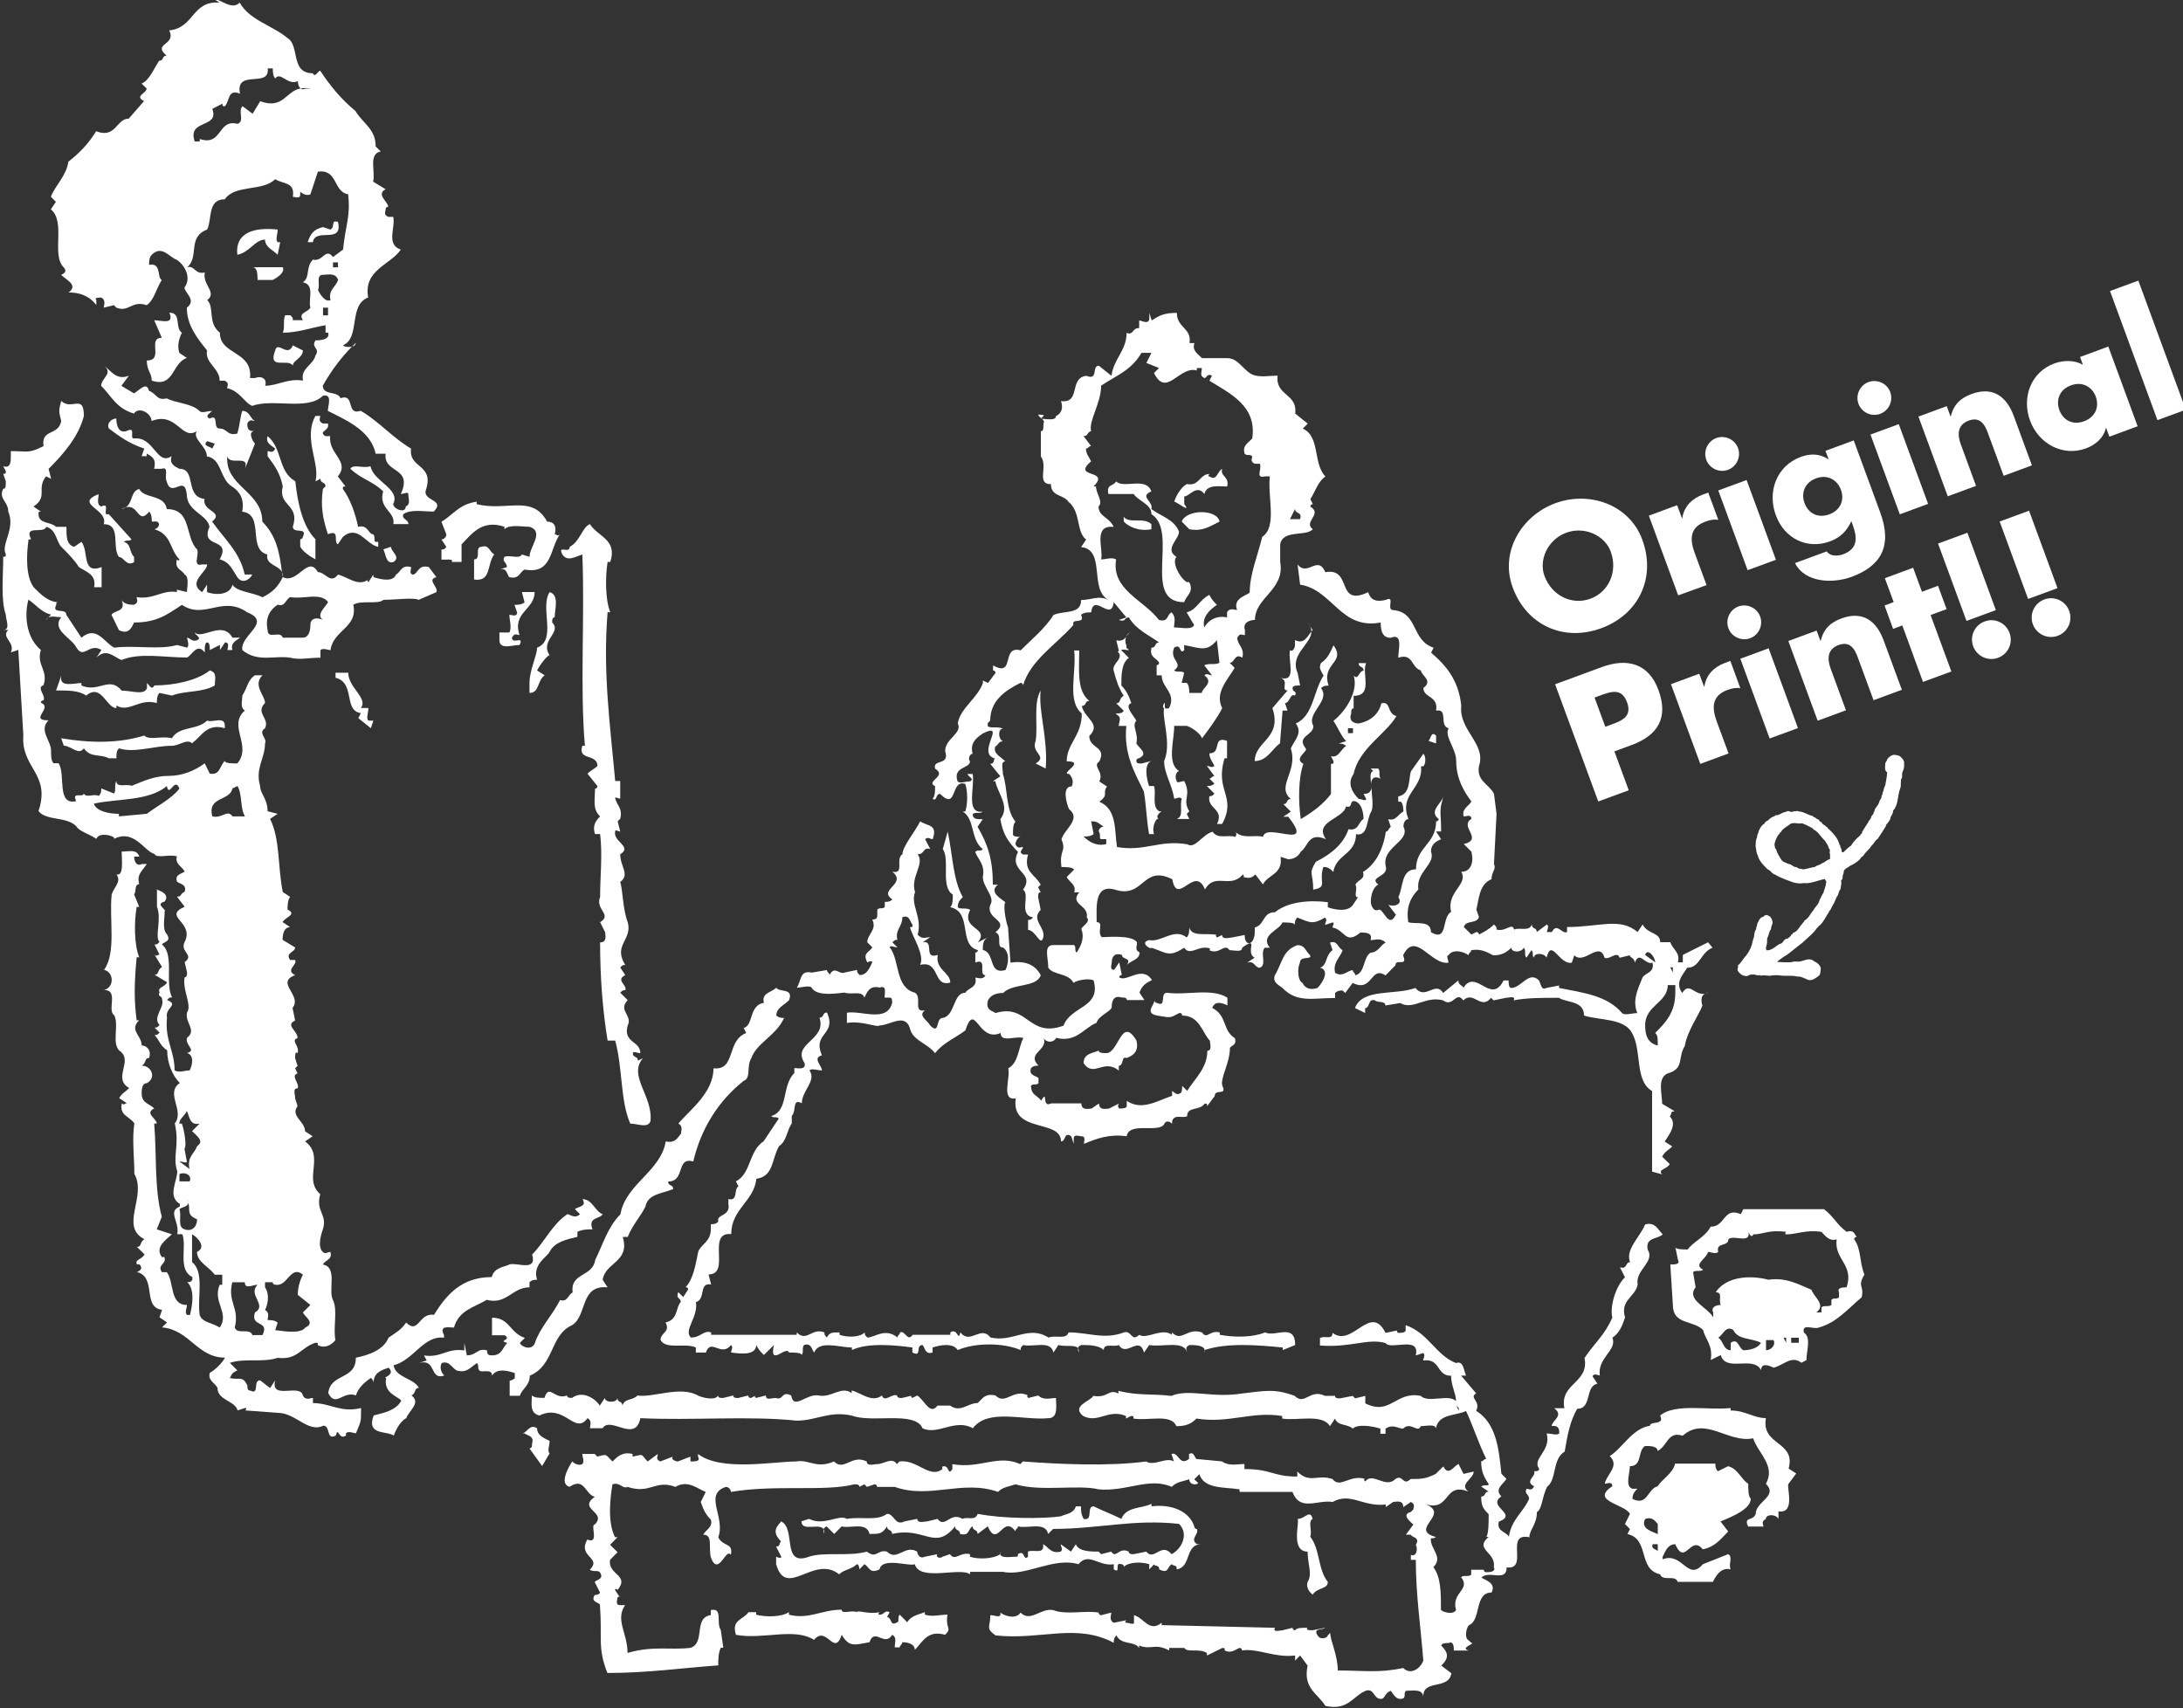 <?xml version="1.0" encoding="utf-8"?>
<!-- Generator: Adobe Illustrator 24.2.3, SVG Export Plug-In . SVG Version: 6.00 Build 0)  -->
<svg version="1.1" id="レイヤー_1" xmlns="http://www.w3.org/2000/svg" xmlns:xlink="http://www.w3.org/1999/xlink" x="0px"
	 y="0px" viewBox="0 0 230.05 180.02" style="enable-background:new 0 0 230.05 180.02;" xml:space="preserve">
<rect x="0" y="0" width="230.05" height="180.02" fill="#333333" stroke="none"/>
<style type="text/css">
	.st0{fill:none;}
	.st1{fill:#FFFFFF;}
</style>
<g>
	<path class="st0" d="M167.6,63.09c1.92-0.71,2.92-2.84,2.13-4.97c-0.63-1.7-2.77-2.68-4.69-1.98c-1.92,0.71-2.92,2.84-2.29,4.54
		C163.54,62.82,165.69,63.79,167.6,63.09z"/>
	<path class="st0" d="M218.23,40.6c-1.21,0.45-1.6,1.57-1.22,2.6c0.39,1.07,1.4,1.63,2.61,1.18c1.21-0.45,1.62-1.53,1.22-2.59
		C220.47,40.76,219.45,40.16,218.23,40.6z"/>
	<path class="st0" d="M192.77,54.2c1.21-0.45,1.61-1.52,1.22-2.59c-0.38-1.03-1.4-1.64-2.62-1.2c-1.21,0.45-1.6,1.57-1.22,2.61
		C190.55,54.08,191.56,54.64,192.77,54.2z"/>
	<path class="st0" d="M168.58,73.31l-0.54,0.2l1.13,3.08l0.54-0.2c1.16-0.43,2.31-0.85,1.75-2.36
		C170.89,72.48,169.82,72.86,168.58,73.31z"/>
	<path class="st1" d="M144.47,82.64c-0.01,0.1-0.01,0.21-0.01,0.32C144.48,82.86,144.48,82.75,144.47,82.64z"/>
	<path class="st1" d="M85.53,104.07c0.52,1.06,3.18,0.53,3.45,0.53c0.79,0.27,1.85-0.26,2.11,0.53c0.27-0.53,0.53-1.32,1.6-1.06
		c0.79-0.26,0.53,0.53,0.53,1.06h0.53c0.27,0,0.27,0.27,0.27,0.54c-0.53,2.13-3.18,0.8-4.77,1.05v1.08
		c1.59-0.27,3.19,0.52,3.45,0.26c1.06,0,2.65-1.33,3.18,0.27c0.27,1.34,1.87,1.6,2.66,2.66c0.8-1.07,2.13-1.6,3.19-2.4
		c1.05-3.19,1.32,1.33,3.72,0.27c0,1.07,1.59,0.26,2.39,0.53c-0.53,1.07-0.53,2.65-1.59,3.19c0.26,1.05-0.8,3.43,0.79,3.17
		c-0.53,3.73,4.77,2.14,4.77,4.53c0.55,0,0.28-1.06,1.08-0.54l0.26,0.8v-0.54c0-0.52,0.53-0.26,0.8-0.26c0.53,0,0.27,0.54,0.27,0.8
		c1.32-0.54,2.64-1.06,4.51-0.8c0.26-1.59,3.45-0.26,3.98-1.32c0.27-0.53,0.81,0,0.81,0v-0.27c0.26-0.8,1.06-0.26,1.58-0.52
		c0-1.07,1.33-0.54,1.85-1.33c0.26,0,0.26,0,0.26,0.27l0.8-1.07c0-0.8,1.33,0,0.81-1.06c-0.27-0.8,0.79-2.39,0.79-3.97
		c0-0.27,0.79-0.27,0.52-1.07c-1.31-0.79-0.79-2.38-2.38-3.18c0.27-0.8,1.07-0.53,1.6-0.27v-0.8c-1.6-1.06-4.25-0.25-6.37-0.53
		c-0.79,0,0,1.59-1.05,1.07c-0.27,0-0.27-0.28-0.27-0.28c0,0.53-1.07,1.33,0.27,1.61c1.59,0.26,1.31,0.26,2.38-0.28
		c0,0,0.27,0,0.27,0.28c1.86,0,2.12,1.85,2.92,2.65c0,0.26,0.27,1.06-0.27,1.06c0,1.86-1.32,2.91-2.12,4.23l-0.53-0.53
		c0,0.26,0,0.8-0.27,0.8c-0.27,0.26-0.79-0.28-0.79-0.28v0.53c-1.59,0.53-3.19,1.6-4.78,0.53v0.54c0,0.27-0.53,0.27-0.8,0.27
		c0,0-0.26-0.27,0-0.54l-1.06,0.54c-0.26,0-1.06,0.26-1.06-0.54l-0.79,0.54c-0.27,0-1.07,0.26-1.07-0.54h-3.19
		c-1.06,0.54-0.27-1.6-1.06-0.28c-0.27-0.53-1.06-0.53-1.06-1.59c0.27-0.26,0.53,0,0.79-0.26v-0.54c-0.26-0.26-1.06-0.26-0.79-1.05
		c0.27-0.26,0.53-0.26,0.79-0.26c-1.32-1.33,1.06-1.6,0.54-2.93c0.26,0.54,1.06,0.54,1.32,0c2.12,0.54,2.93-1.06,4.25-1.58
		c0.27-0.79,1.32-1.08,1.6-1.6c0-0.8,0.26-1.32,1.07-1.07c0.26,0,0.53,0,0.53,0.27h1.85l-0.52-0.79c0.27-0.79,0.79-1.06,1.32-1.32
		c-1.05-1.6-2.65,0.26-3.45-0.28c0,0,0-0.25,0.27-0.25l-0.27-1.34l-0.53,0.79c-0.53,0-0.26-0.53-0.26-0.79
		c0-0.53,0.26-1.05,1.07-0.78c0,0.52,1.05,0.26,0.53,1.05c0.52-0.53,1.33-0.53,1.33-1.32c-0.53-0.26-0.27-0.53-0.27-1.06
		c-0.53-0.81-3.18-0.54-3.71-0.54c-0.54-0.52,0.26-1.58-0.54-1.58c0-1.59-0.26-3.98,1.85-3.45c3.18,1.06,2.93-2.67,6.12-1.07
		c0.52,2.93,2.38-1.59,3.44,1.07c1.07-1.86,2.66,0,3.99-1.58c0,0,0.27,0.25,0,0.25c0.8,0.26,1.06,0,1.32-0.25l0.8,1.05
		c0.53-1.05,2.13-1.05,1.86-2.91l0.8,0.26c0.53,0,1.06-0.26,1.32-0.79c0.79-0.53,0.79-2.13,2.66-1.32
		c-1.33-1.88,1.85-2.13,2.12-3.46c0.79,0.27,0.26-0.8,1.05-0.51c0.54,0.25,0.79,1.04,0.79,1.84c-0.52,0.26-0.52,1.32-1.58,1.07
		c-0.53,1.58-1.86,2.65-3.45,3.44c-0.81,1.34-0.27,1.07-0.27,2.93c1.6-0.27,0.53-0.8,1.07-2.39c0.53,0,0.79,0.26,1.05,0.53
		c0.27-1.85,2.39-1.85,2.39-3.98c1.34,0.26,1.07-1.59,1.61-2.39c0.27-0.55,0.04-1.69,0.02-2.53c-0.04,0.38-0.23,0.68-0.83,0.68
		l0.27,0.52c0,0.29-0.53,0-0.79,0c-0.53-0.52-1.32-1.57-0.53-2.63c0.53-2.66,3.46-4.26,4.51-6.1c-1.05-0.27-0.53-1.6-1.59-1.34
		c-0.26,1.07-1.05,1.85-2.39,2.12c-0.53,0-1.06-0.26-0.79-1.05c0-0.27,0-0.54,0.26-0.54v-1.32c2.12,0,0.8-2.4,1.32-3.45h-0.79
		c0,0.53,0.52,0.26,0.52,0.8c-0.52,0-0.52,1.06-1.05,0.52c0.53,1.59-0.79,3.71-2.13,4.77c0.54,0.8,0.8,1.58,1.34,2.13l-0.8,0.26
		c0.27,0,0.53,0,0.8,0.26c-0.53,0.27-0.8,1.32-1.6,1.06l0.27,0.54c0,0.27,0,0.27-0.27,0.27v3.18c-0.79,1.06-1.85,1.85-3.18,2.65
		c-0.27-1.84-0.27-4.24,0.27-5.83c-1.07-0.55,0.52-1.33,0.26-1.6c-1.06-1.34,0.8-1.34,0.8-2.39c-0.8-1.33,1.85-2.65,0.8-3.98
		c0.27-0.27,0.54-0.27,0.8-0.27c-0.8-2.38,1.86-2.38,0.52-4.25c-0.27,0.54-0.52,1.34-1.32,1.87c-0.27,0.53,0,0.8,0.27,1.33
		c-1.07,1.59-1.07,4.26-2.93,5.04c0.81,1.06-0.26,1.87-0.52,2.66c0.79,2.39-1.59,3.97,0,5.3c-0.53,0-0.27,0.54-0.79,0.54l0.79,0.79
		l-0.79,0.54h0.52c2.92,3.71-2.38,0.51-2.66,2.12c-0.8-0.26-2.12,0.28-2.93-0.54c0.27,0.27,0,0.54,0,0.54
		c-0.79-0.26-1.85,0.28-2.38-0.54c-1.07,0.27-1.86,1.85-2.65,1.33c-2.92-0.52-4.52,0.8-7.43,0.28c-0.28-1.86,0-3.98-1.86-4.77
		c1.06-0.81,0.27-0.81,0.8-1.61l-0.8-0.53c0.53-1.05-0.79-1.59,0-2.11c0.8-1.6-1.06-1.33-1.06-2.68c1.33-1.31-0.52-1.84-0.79-3.17
		c0.53,0,0.27-0.53,0.79-0.53c-1.33-1.06-1.06-3.18-1.06-5.31h-0.53c0.26,2.38-0.79,5.31,0.8,6.64c0,2.37-1.59,3.18-1.59,5.04
		c2.11,0-0.8,1.33,0.25,1.33c0.28,0.26,0.54,0.78,0.28,1.31c-1.08,0-0.53,1.86-0.28,2.4c1.33,1.05-0.52,2.12-0.8,3.19
		c0.55,1.32-0.26,1.04,0,2.91c0.55,0,1.08,0,1.34,0.26l-0.79,0.79c0.25,0.54,1.05,0.8,0.79,1.61h0.53
		c-1.07,1.32,1.06,1.32,0.79,2.65c0.54,0.52-0.79,1.05-0.53,1.32c0.27,0.78,0,1.59-0.54,2.39c-0.26-0.26,0-0.53-0.26-0.8H111
		c-1.06,0-0.53,1.33-0.53,2.39c0.53,0.81,2.12,0.53,2.66,1.6c0.26-0.26,1.59-0.54,2.12-0.26c0.8,2.91-2.38,2.65-3.18,4.77
		c-3.72,1.33-3.72-2.38-7.17-1.33c-0.26-0.25-1.07-0.25-0.79-1.33c0.26-0.52,0.79-0.79,1.6-0.79c1.06-1.06,3.44-0.53,3.97-1.85
		c-0.53-1.07-1.6-1.6-3.19-1.34l-0.26-3.71c-0.28-0.79-0.53-2.38-0.28-2.66c-0.26-0.26-1.85-1.04-0.79-1.85h-0.53
		c0-2.65-0.53-4.25-1.61-6.1l0.54-0.8h-0.26c-0.28,0-0.8,0-0.8-0.53c0.26-0.27,0.8,0,1.06-0.27c-1.85,0.27-0.8-2.66-1.06-3.97h-0.53
		c0,0.26,0.78,0.52,0.25,0.78c-0.52,0-1.05,0.28-1.31,0c-0.53-1.59,1.31-1.32,1.31-2.11c-0.25-0.28,0-0.8,0.28-0.8
		c-0.28-1.06,0.26-1.59,1.06-2.13c2.66-1.33-0.8,2.13,1.33,2.64c-0.26,0,0,0.55-0.54,0.55l1.07,1.32l-0.79,0.52h0.26
		c0.27,1.34,1.59,2.66,0.53,3.99c0.27,1.59,0.8,2.38,1.86,3.46c-1.06,2.12,1.86,2.12,0.53,3.98c0.8,0.53-0.53,2.64,1.06,2.92
		c-0.27,0.26-0.27,0.26-0.53,0.26v1.06c0.8,0,1.33,1.86,1.6,0.78c0.26-1.05-1.33-1.84-0.27-2.9l-0.27-1.33c0-0.27,0-0.52,0.27-0.52
		l-0.27-0.54l0.27-0.26c-0.53-1.05-1.86-1.33-1.33-3.18h-0.53c-0.53-0.26,0-0.55,0-0.79c-0.27,0-0.53,0.24-0.8-0.28
		c0-0.27,0.27-0.79,0.53-0.79c-0.26,0-0.79,0-0.79-0.26c0-0.53,0-1.05,0.26-1.34c-1.06-1.31-0.79-3.44-1.32-5.02
		c0-0.54-0.27-1.33,0.26-1.33c-0.53-0.54-1.32-0.8-1.06-1.6c0.27,0,0.27-0.52,0.8-0.52c-0.53-0.26-0.53-1.33,0-1.33
		c-0.53-0.27-1.34,0-1.6-0.27V76.2l0.26-0.26c0-2.12,1.6-3.18,3.19-3.98c0,0,0.27,0,0.27,0.26c0.8-2.65,3.44-4.25,5.31-6.36
		c-0.26-0.81,1.32,0,0.8-1.07c0.27-0.26,0.79-0.26,1.07-0.26c0.26-2.13,2.12,1.07,2.38-1.07l1.33,1.6l-0.8,0.27
		c0.8,0.27,0.53-0.27,1.06-0.27c0.8,1.34,2.13,1.86,3.19,2.65c-0.53,0-0.26,0.54-0.8,0.54c-0.25,1.06,0.54,1.06,0.8,1.59
		c0,0.26-0.26,0.26-0.26,0.26v1.07h0.53c0,1.33,1.58,1.85,0.78,3.45c-0.78,0.26-0.26-0.53-0.52-0.53c0,0-0.26,0.53,0,0.53
		c-0.26,1.07,0.81,3.72,0,5.58c0,1.33,0.81,2.39,1.06,3.97c0.26,0,0.53-0.26,0.8,0c-0.27,0.8,0.26,1.87-0.54,2.13h1.33l-0.27-0.53
		l0.27-0.27c-0.8-1.33,0.27-1.59-0.53-3.19c-0.26,0-0.8,0.28-0.8,0c-0.26-0.52,0-1.05,0.27-1.05c-1.33-0.79-0.53-3.18-0.53-4.77
		h1.33c0.79,0.27,1.59,1.04,1.59,1.33c0.8-1.07,1.6-2.13,2.14-3.19c-0.81-1.6,0.52-2.92,1.31-4.25l-0.52-0.53
		c0.52,0,0.52-1.07,1.33-0.54c0.27-1.06-0.53-1.34-0.53-2.1c0.27-0.55,0.53-0.28,0.8-0.28V66.4c-0.27-0.8,0.53-1.07,1.06-1.07
		c0-2.39,3.19-3.18,2.66-6.1v-1.86c0.27-1.59,2.65-0.79,3.44-1.59c-1.05-0.81,1.07-1.59-0.26-2.39c0-0.26,0.26-0.26,0.26-0.26
		l-0.26-0.54c0.53-0.79,0.79-1.85,1.59-2.38c-1.33-1.33-0.54-4.24-2.39-5.04l0.52-0.53l-1.32-1.06c0.27-2.13-2.12-1.86-1.85-3.99
		c-1.07,0-2.13,0.26-2.92-0.26c-0.8-0.53-1.33-1.59-2.39-1.59h-2.66c-0.53-0.53-1.05-0.79-0.8-1.59h-0.52
		c0.27-1.58-1.33-1.58-1.33-3.18c-1.32,0-1.85,0.27-2.65,0.8l-0.25-0.8v0.53c0,0.79-0.8,0.27-1.07,0.27v0.8
		c-0.81,0-0.53,0.79-1.33,0.51c0,1.87-1.33,2.66-1.59,4.52l-1.33-1.06c-0.79,0,0,1.59-1.33,1.06c-1.86,0.26-0.53,2.92-2.66,2.67
		c0.28,0.78,0,1.32-0.53,1.58c0,0.5-0.94,0.3-1.49,0.28c0.17,0.13,0.3,0.26,0.17,0.52c0,0.53,0,0.79-0.27,0.79v2.66
		c0.79,1.06-0.53,2.92,1.06,2.92c0,1.33,1.33,1.07,1.85,1.86c1.33,1.06,0.79,3.18,1.86,3.98l-0.53,0.79
		c2.65,0.27,0.79,4.52,2.91,5.58c-1.06-0.53-1.85,0-2.91,0c0,1.58-1.85,1.07-2.92,1.58c-0.8,1.33-2.39,2.66-3.45,3.72
		c-2.12-0.54-0.53,2.91-2.91,1.59v0.54c0.26,0,0.26,0.25,0.26,0.25l-0.79,1.06l-0.54-0.26v0.26c-0.54,1.59-2.39,2.66-2.65,4.25
		c0.53,1.06-1.33,1.6-1.33,2.93c0.53,1.59-1.33,0.78-1.06,1.85c1.33,0.8-1.06,1.32,0,1.85c0,0.55,0,1.07-0.27,1.33
		c0.54,0.29,0.27-0.52,0.8-0.52c1.86,1.85,1.06-1.59,2.65-1.05c0.27,0.79,0.27,2.11,0,2.91h-0.27c1.32,0.8,0.79,2.93,2.12,3.97
		c-0.26,0.28-0.54,0-0.8,0.28c0.27,0.79,1.07,1.31,0.8,2.64c0,1.07,1.33,2.13,0.79,2.93c-0.53,1.59,2.13,1.59,0.54,2.91
		c0.8,0.26,0,1.6,0.8,1.6c0.79,0.53,0.53,1.85,0.26,2.37c-1.85,0.54-1.06-1.85-2.39-2.11c0-0.54,0-1.06,0.54-1.34l-1.07,0.54
		c1.33-1.6-1.85-1.33-0.8-3.44c-0.52-0.27-1.05,0-1.31-0.27c0-0.54,0.26-0.8,0.53-1.06c-1.06-1.87-1.06-4.51-1.59-6.91l-0.52,1.85
		c0.79,1.08-0.27,3.99,1.06,4.79c0,0.53,0,1.07-0.27,1.33c2.39,0.51,0.8,3.98,2.91,4.52c0,0.26-0.27,0.26-0.27,0.26v1.05
		c1.34-0.53,0.27,1.34,1.07,1.34c-0.26,0.53-0.8,0.25-1.07,0.25c0.27,1.07-0.78,1.07-1.05,1.6c-1.32,0-1.06,2.4-2.38,2.65
		c-0.8,0-0.27,1.85-1.33,0.79c-0.27-0.53-1.33-1.05-0.54-1.59c-1.33,0.25-0.26-1.34-1.06-1.86c-2.12-0.53-1.59-3.45-2.65-4.77
		c0-0.28,0.53,0,0.8,0l-0.53-0.54c0.27-0.26,0.27-0.26,0.53-0.26c-0.27-1.07,0.52-1.34,0.52-2.39c0.8-0.28,0.8,0.52,1.07,0.78
		c0,0.27,0,0.27-0.27,0.27c0.27,1.05,1.59,2.93,1.07,3.98c2.12-0.53,1.32,2.39,3.18,1.86c0-1.07-1.59-1.34-1.32-2.91
		c-1.59,0.52-0.27-1.59-1.59-1.33l0.8-0.54c-0.54,0-0.8,0.28-1.33-0.26c0.53-1.84-0.8-3.17-0.27-4.49
		c-0.53-1.61,1.06-2.94,0.27-3.99c0.79,0,0.53-0.79,1.33-0.55l-0.54-1.04c0.28-0.28,0.54,0,0.8,0c0.54-1.6-0.52-1.33-1.32-1.88
		c-0.53,1.07-1.87,2.67-1.87,3.46c-0.79,0.53,0.27,2.13-1.06,1.85c1.59,1.33-1.59,1.86,0,2.92c-0.27,0.26-0.53,0.26-0.8,0.26v0.54
		c-0.27,0.27-0.53,0-0.79,0.27v0.51c0,0.28,0,0.54-0.53,0.54c0.53,1.06-0.53,1.58-0.53,2.39l0.53,0.54
		c-0.27,0.53-1.06,0.53-0.53,1.58c0,0,0.53-0.26,0.53,0c-0.27,0.53-0.53,1.34-1.33,1.34c-0.27-0.28-0.27-0.28-0.27-0.54l-1.31,0.27
		c-0.54,0.28-1.07-0.79-1.6,0.28c0-0.28-0.27-0.28-0.27-0.54l-1.58,0.27c-1.33-0.27-1.07,0.81-1.6,1.6
		C84.46,104.07,85.26,103.81,85.53,104.07z M142.05,76.74h0.53v0.52h-0.53V76.74z M114.19,88.15c0.26,0,0.8,0,1.06-0.26l-0.26-1.34
		c0.79,0,0.79,0.28,1.32,0.55c-0.26,0-0.53,0.26-0.53,0.52c0.27,0.27,0,0.81,0.27,0.81h0.53v0.52
		C115.51,89.22,114.71,88.67,114.19,88.15z M136.47,53.64c0,0.53,0.81,0.27,0.53,1.07h-1.06L136.47,53.64z M127.72,71.17
		c-0.27,0-0.54-0.28-0.8,0c1.07,0.79-0.27,1.33-0.27,1.85h-1.32c0-0.26,0-0.79-0.27-1.06h-0.53l0.26-1.06
		c-0.26-0.25-0.8,0-1.06-0.25c1.06-0.8-0.54-1.07,0-2.39c0.8-0.54,0.53,0.79,1.06,0.26v-0.54c1.6,0.28,2.38,0.8,3.45-0.52l0.27,2.39
		c-0.54,0.26-1.07,0-1.6,0.26L127.72,71.17z M116.04,58.95c0.26-1.06-0.8-3.44,1.06-3.44h0.26c-0.53-1.07-1.59-1.07-1.59-2.14
		c0.53-0.52-0.27-1.31-0.27-2.11h-0.26c1.86-1.86-2.38-0.81-0.26-2.65c-0.27-0.54-0.54-0.8-0.54-1.34c0.27,0,0.27-0.27,0.54-0.27
		l-0.8-1.05c0.52,0,0.26-0.27,0.8-0.54c-0.27-1.06,1.06-2.92,1.06-4.77c1.59-1.07,3.18-1.6,4.25-3.46h1.05l-0.53,1.07l1.33,0.53
		l-0.53,0.53c1.32,2.66,2.65-0.79,4.51-0.27v-0.26h0.53c0,0.53-0.26,0.79,0.27,1.06c0.26,0,0.26-0.53,0.8-0.26l-0.27,0.54
		c2.13,1.33,5.04,2.65,4.51,6.1c-0.53,0.53-1.06,0.8-0.79,1.6c0.26,0.26,0.53,0,0.79,0.26c0,0.26-0.26,0.54,0.27,0.79h0.53
		c0.27,0.54-0.53,1.59,0.54,1.33h0.52c-0.27,2.12,0.8,5.31-0.8,6.37c-0.53,2.12-1.32,3.98-1.32,5.83c0,0.29-1.87,0.54-1.33,1.88
		c-0.27,0-0.79-0.27-1.06,0.25v0.53c-1.33-0.27-2.13,0.54-2.4,1.06c-0.27-1.06,0.53-1.84,1.33-2.38c-0.27-0.27-0.53-0.52-0.8-1.05
		c-1.06,0.53-1.33,1.59-2.39,1.84l0.79,1.34c-0.26,0.54-1.32,0.25-2.12,0.25c0-0.52,0.26-1.06-0.26-1.59
		c-0.54,0.26-0.28,1.07-1.33,0.8c-1.6-2.12-5.04-3.18-4.51-6.38C117.1,58.69,116.58,58.95,116.04,58.95z"/>
	<path class="st1" d="M110.01,43.74l-0.6-0.06c0.04,0.17,0.18,0.28,0.31,0.38C109.85,43.99,109.95,43.87,110.01,43.74z"/>
	<path class="st1" d="M109.67,44.1c0.03,0,0.07,0,0.1,0c-0.02-0.01-0.03-0.03-0.05-0.04C109.7,44.08,109.69,44.09,109.67,44.1z"/>
	<path class="st1" d="M145.5,82.05c-0.26-0.26,0-0.8-0.26-1.06h-0.79l0.26,0.26c-0.42,0.15-0.25,0.8-0.23,1.39
		C144.52,82.06,144.74,81.72,145.5,82.05z"/>
	<path class="st1" d="M6.71,28.17c0.52,0.54-0.27,0.79-0.27,0.79c0.53,0.54,1.85,1.07,0.79,1.86c1.06,0,2.12,0.28,2.92,1.33v-0.53
		c-0.27-0.26,0.26-0.26,0.52-0.26c0.53,0.26,0.27,0.79,0.27,1.06l1.07-0.26l0.25,0.26c1.33,0.53,1.61-0.8,3.2-0.26
		c0.78-0.53,1.05-1.86,1.59-2.65c-0.53-0.26,0-1.86-1.34-1.6c0-0.26,0-0.8,0.28-1.06c1.06-1.06,1.85,0.25,2.64,0.53
		c0.81,0.53,1.6,1.87,0.81,2.92c0,0.53,1.32,1.33,0.25,2.12c0,1.85,1.07,3.19,2.13,4.51c-0.26,1.33,1.33,1.86,1.33,3.19h0.53
		c0.53,0.26,0.26,0.54,0.26,0.79c1.33,0.28,1.86,1.59,2.65,1.86c2.13-0.8,5.84,0.53,7.43-1.06c1.06-0.26,0.53,1.06,0.53,1.59
		c2.12,1.06,4.51,2.12,5.04,4.51h1.05c-0.27,2.12,2.92,1.33,1.6,4.25c0.27,0,0.79-0.28,0.79,0c0,0.52,0.28,1.06-0.27,1.31
		c0,0.8-1.32,0.27-1.32-0.26c0.8-1.59-2.12-2.39-2.39-3.98c-0.79,0.27-1.85-0.27-2.12,0.27c1.07,1.05,2.4,1.33,3.45,2.38
		c-0.53,1.85,1.33,2.13,1.07,3.45h1.59c0-0.52-0.79-0.52-0.52-1.06c0.8-0.53,2.12-0.26,3.19-0.26c1.32-1.33-1.34-1.06-0.79-2.39
		c0.79-2.66-1.87-2.12-1.6-4.25c-1.86-1.07-3.46-2.92-5.31-3.98c-1.6,0.53-0.54-1.86-2.13-1.33c-0.28-0.79-1.86-0.26-1.86-1.32
		c0.95-1.68,1.92-2.92,3.07-4.12c-0.33,0.1-0.79,0.03-0.95-0.13c1.87-0.79,0.54-4.24,2.66-5.04c-0.53-2.92,2.38-3.45,3.44-5.05
		c-1.6-0.52-0.53-2.38-0.8-3.45h-0.53c-0.53-0.26-0.27-0.53-0.27-0.79c0-0.27,0.27-0.27,0.27-0.27c0-0.52-1.32-1.31-0.27-1.85
		l-1.32-0.8c0.27-1.05-0.53-2.92,0.8-3.18l-0.53-0.53c0-1.85-1.33-2.39-2.13-3.73c-1.58-1.32-2.65-2.65-3.71-4.24
		c-0.27,0-0.53,0.79-0.79,0.26c-2.39,0-1.34-2.91-2.66-3.71c-1.58-1.33-3.98-1.86-5.04-3.73c-0.8,0.8-1.85-0.25-2.92-0.52l0.8,0.52
		c-2.92-0.25-2.65,2.67-5.31,2.92c0.79,1.61-1.85,1.34-0.27,2.66c-0.52,0-0.25,0.54-0.79,0.54c-0.53,0.79-1.07,2.13-1.85,2.4
		l0.53,0.52c0,0.53-1.34,0.8-0.27,1.33l-1.61,1.85c-1.33,0-1.33,2.14-3.44,1.33c-0.8,1.33-1.86,2.39-2.92,3.2
		c-0.26,1.58-1.32,2.39-1.85,3.7l0.53,0.54l-0.53,0.79C6.97,23.39,5.38,26.85,6.71,28.17z M34.83,31.62
		c-0.52,0.27-1.06-0.52-1.32-1.06c0.27-0.53-0.26-1.6,0.53-1.6c0.53,0,1.32-0.26,1.59,0.54C35.36,30.29,34.57,30.56,34.83,31.62z
		 M34.57,32.42v0.81h-0.53v-0.81H34.57z M35.62,28.17h-0.53v-0.52h0.53V28.17z M22.37,11.47l1.07-0.55c0,0.27,0,0.27,0.26,0.27
		c0.53-0.53,0.26-1.85,1.59-1.32c-0.53-2.66,3.18-0.53,2.92-2.66h0.54c0,0.27,0,0.79,0.26,1.06c0.53-0.79,1.32,0.79,2.38,0.28
		c0,0.31,0.1,0.62,0.29,0.77c0.29-0.06,0.63-0.06,1.04,0.02h-0.53c-0.21,0.1-0.38,0.08-0.51-0.02c-1.61,0.3-1.8,2.23-4.26,1.35
		l-0.8,1.32l-1.06-0.8c-0.53,0.53,0.27,1.59-0.53,1.86c-2.12-0.54-1.58,2.39-3.98,1.6v0.26h-0.53
		C19.7,12.51,23.16,13.58,22.37,11.47z M21.83,24.19c0.54-1.07,0-3.19,1.86-3.19c1.06-1.58,3.98-0.79,5.31-2.12
		c0.8,0.54,2.12,0.26,1.86,1.86c0.27,0,0.78,0.26,0.78-0.26v-0.28c0,0,0.53,0.53,1.07,0.28l0.79-2.39c2.12-0.29,1.59,2.11,3.19,2.39
		c0.26,2.37-0.27,3.17-0.54,5.82l-1.06,0.79c-0.79-1.05-1.06,0.54-2.11,0.27c-0.8,0.79-0.27,1.87-1.06,2.39
		c1.32,0.27,0.52,1.86,0.79,2.66c-0.27,0.53-1.33,0.53-0.79,1.33h-1.06c0-0.27,0-0.27-0.27-0.52h-0.54c-0.25,0.52,0,1.33-0.25,1.84
		c1.58,0,2.91-0.51,4.51-0.79v0.79h0.27c0.26,0.81-1.07,0.81-1.33,0.81c-0.53,0.79,0.53,0.79,0,1.58c-0.26,1.07-1.6,1.33-1.32,2.66
		c-1.6-0.27-2.66,0.54-3.99,0.54c0.27-0.81-0.52-1.07-1.06-0.81h-0.53c0.27-2.91-3.18-2.39-3.18-4.78
		c-1.33-1.05-0.53-2.64-1.33-3.44c1.07-0.8-0.53-1.59-0.26-2.91c-1.06,0.26-1.06-0.8-1.87-0.54C21.04,27.1,19.7,24.99,21.83,24.19z"
		/>
	<path class="st1" d="M37.48,36.13c-0.13,0.13-0.25,0.26-0.37,0.4C37.32,36.47,37.48,36.34,37.48,36.13z"/>
	<path class="st1" d="M35.62,23.39c-0.8-0.27-0.27,0.54-0.8,0.8l-0.79-0.26c-1.06,0.26-1.33,0.79-1.6,1.59h0.54
		C33.24,23.93,36.16,25.79,35.62,23.39z"/>
	<path class="st1" d="M29.26,26.85l0.27-1.33h-0.27c-0.26-0.27,0-0.8,0-1.33c-2.39-0.26-4.51,0.26-4.25,2.66
		c1.33-0.27,1.86-1.6,2.92-1.6C27.93,26.05,28.74,26.31,29.26,26.85z"/>
	<path class="st1" d="M27.14,29.5h1.6c0.52-0.26,1.31-0.8,1.06-1.34h-3.19C27.14,28.17,27.14,28.96,27.14,29.5z"/>
	<path class="st1" d="M15.47,37.99c0,1.06,0.52,1.32,0.52,2.12c2.39,0.79,2.11-1.86,3.7-2.39l-0.79-0.53
		c-0.27-0.79,0-1.59,0.27-2.13c-0.79-0.51,0-2.11-1.32-2.11c0.53,1.32-0.79,0.8-1.6,0.8l0.8,1.85
		C15.47,35.6,17.33,37.99,15.47,37.99z"/>
	<path class="st1" d="M29,36.93c-0.8,2.12,1.32,0.79,1.86,1.59c0-0.53,1.06-0.8,1.06-1.59l-1.06-0.53
		C30.32,37.72,29.26,35.87,29,36.93z"/>
	<path class="st1" d="M44.12,63.21l1.87-0.81c0.25-0.52-1.06-1.32,0-1.58l-0.8-1.06c-1.07-0.28-1.07,0.53-1.6,0.79
		c-0.53,0-0.26-0.53-0.26-0.79c-1.07-0.28-1.07,0.53-1.6,0.79c-0.27,0.8-1.59,0.53-2.38,0.27v-0.27l-0.53,0.8
		c0,0-0.12-0.13-0.11-0.21c-1.02,0.65-2.05-0.33-3.09-0.59c-0.8,1.06-1.32-0.26-2.12-0.26c-1.06-1.86-2.12,1.32-3.7,0.53
		c-0.54,1.06-1.06,1.58-2.14,2.12c-1.06-0.54-2.65-0.54-3.18-1.33c0,0.27-0.27,0.54-0.27,0.54c-0.53,0.54-1.59,0.54-2.39,0.25v-0.79
		L21.3,62.4c-1.6-1.05,0.53-2.11,0.53-2.92H21.3c-1.06,0.28-0.26-1.05-0.53-1.58c-1.32-1.33-0.52-4.25-3.19-4.25
		c-0.25-1.58-2.38-1.06-2.91-2.12c-0.92,0.23-0.66,1.43-1.41,1.93c1.37-0.37,1.26,1.91,2.46,0.46C16,54.18,16,54.71,16,54.96h0.53
		c0.53,0.28,0,0.81-0.27,0.81c1.85,0.54,1.6,2.13,2.65,3.18c0,0,0,0.27-0.27,0c-0.26,1.06,0.53,1.06,0.81,1.59
		c0.53,0.27,0.25,1.33,0.25,1.85l-1.06-0.25v0.25c-1.58-0.25-2.39,0.81-4.24,0.54c0,0.27,0.27,0.52-0.27,0.8
		c-0.26,0-1.07,0-1.32-0.52c0.53,1.32-0.79,1.07-1.06,1.58l0.78,1.61c1.06,0.52,1.34-0.28,1.6-0.8c2.39,0,3.45-0.81,5.04-1.86
		c2.4,1.6,4.26-1.05,6.89,0.79c2.67,1.07-0.79,2.4-0.52,3.98c1.6,1.33,3.46,0.53,5.05,0.8c1.05,0.26,1.85,0,3.18,0v-0.8
		c0.27-0.26,0.8,0,1.06,0c0.27-2.11,2.93-2.39,2.4-4.78c0.8-0.52,2.65,0,3.18-0.52C41.73,63.21,43.59,62.94,44.12,63.21z
		 M34.04,65.33c-0.53-0.27-1.33-0.27-1.33,0.53c0,0.79-0.27,1.34-0.79,1.34H29.8c-0.27-0.81-1.6,0.25-1.6-0.81
		c-0.27-1.34,0.26-2.12,1.06-2.67c0.79,0.27,0.79-0.52,1.33-0.8c1.33,0.27,3.18-0.54,3.98,0.52C34.31,64,33.24,64.79,34.04,65.33z"
		/>
	<path class="st1" d="M29.8,60.82c0.04-0.22,0-0.39-0.06-0.53C29.76,60.46,29.78,60.63,29.8,60.82z"/>
	<path class="st1" d="M38.71,61.13c0.04-0.02,0.07-0.03,0.11-0.06C38.74,61.07,38.72,61.1,38.71,61.13z"/>
	<path class="st1" d="M23.95,48.08c0.27,1.06,2.39-0.26,1.86,1.33l1.06-2.66c-0.27-0.26-0.8-1.33,0-1.33h-0.27
		c-0.54,0-0.54-0.53-0.54-0.79c0.27-0.53,0.54-0.27,0.8-0.27c-0.53-0.26-0.53-1.06-1.33-1.06c-0.26,0.8-0.26,1.59-0.53,2.39
		c-1.06,0.27-1.06-0.53-1.85-0.53c-0.8,0,0-1.59-1.07-1.05c-0.53-0.28,0-0.53,0.27-0.8c-0.54,0-1.07,0.27-1.33,0
		c-0.8-0.8-2.4-0.8-3.46-1.33c-1.06,0.28-1.06-0.53-1.86-0.79c-0.25-1.07-1.05,0-1.59,0.26l-1.32-0.79l0.79-1.07
		c-1.33,0.54-1.85-0.53-2.65-1.06c1.07,0.79-0.27,1.32-0.27,2.13c1.07,1.06,1.59,2.38,3.45,2.92c0.54-0.8,1.86,0,1.86,0.79
		c2.64-1.06,3.18,2.12,4.77,1.06c-0.52,0.79,1.06,1.59,1.06,2.66c1.6,0.26,1.33,2.38,2.66,3.19c0.8,0.52,1.32,1.31,1.06,2.64
		c2.39,0.26,0.52,3.98,2.65,4.51c-0.22,1.11,1.2,1.11,1.54,1.86c-0.26-2.13-0.6-3.84-2.07-5.32C27.66,51.79,23.69,51.27,23.95,48.08
		z M22.37,47.28c-0.27-0.27-1.07-0.27-0.54-0.79l0.8,0.26L22.37,47.28z"/>
	<path class="st1" d="M13.26,53.46c-0.14,0.04-0.28,0.09-0.45,0.19C13,53.61,13.14,53.54,13.26,53.46z"/>
	<path class="st1" d="M16.52,93.78v-0.05C16.4,93.72,16.42,93.74,16.52,93.78z"/>
	<path class="st1" d="M32.98,147.86v-0.54c-0.27,0-0.8,0.29-1.06-0.26c-0.28-1.32-3.46,0.55-2.92-1.6l-0.54,0.81l-1.05-0.81
		c-0.8,0,0,1.6-1.07,1.07c-0.27,0-0.27-0.26-0.27-0.53c-0.52-1.06-0.79-0.54-1.85-0.78c0.27-0.54,0.27-0.54,0.79-0.81l-0.79-0.79
		c1.59-0.53,3.44,0,5.04-0.53c2.12,0.25,2.38-1.07,3.98-1.59c0.26,0,0.26,0,0.26,0.26c1.07,0.53,1.85-0.54,1.85-0.54
		c-0.27-1.32,0.27-3.18-0.27-4.24c-0.52-1.07,0.53-3.45-1.06-3.72c0.27-0.51,1.06-0.51,0.79-1.33c-0.26,0-0.52,0.27-0.79,0
		c-0.53-0.51-0.27-1.58,0-2.37c0.53-1.6-0.8-1.87-0.27-3.72c-1.85-1.59,0.53-3.97-1.6-5.56l0.8-0.54l-0.8-0.52
		c0-1.07-1.58-1.59-0.79-2.66l-0.26-0.81c0-0.51-0.27-1.06,0.26-1.06c0.26-0.52-0.79-1.32,0-1.58l-0.26-0.53l0.26-0.26l-0.26-0.81
		c0-0.27,0-0.79,0.26-0.52c0.26-0.8-0.79-1.33,0-1.6c0-0.79-1.33-1.33-0.26-1.85l-0.27-1.33c1.06-1.32-1.86-2.65,0.27-3.45
		c-1.07-0.54,0.26-1.07,0-1.6h-0.53c-0.54-0.79,0.53-0.79,0.53-1.32l-1.32-0.8c0-0.8,0.25-1.34,0.79-1.34l-0.79-0.53
		c0.25-0.52,1.58-0.8,0.52-1.32c0-0.27,0-1.07,0.28-1.33L29.8,94c-0.54-2.66-0.27-5.57-1.34-7.71l0.8-0.53l-1.06-0.27
		c0-1.33-0.79-1.85-0.79-2.66c-0.54-1.85,0.52-2.92,0.52-4.5c0.27-0.53-0.79-1.07,0-1.59c0.52-1.06-1.06-1.59,0-2.66
		c0-0.79-1.33-1.86-0.27-2.92h-0.79c-0.8,0.53-0.8,1.33-1.33,2.13c0,0.53-0.26,1.32,0.27,1.58c-1.86,1.6,0.8,3.71-0.8,5.58
		c-0.53,0-1.32,0-1.32-0.27c-0.53,0.52-0.53,1.59-1.59,1.33l-0.53-1.07c-1.06,0.79-2.4,1.32-3.72,1.32c-1.6,0-2.64,0.52-3.98,1.05
		c-0.53-0.25-1.61,0.27-1.61-0.53c-0.25,0.53,0,1.08-0.25,1.34l-1.34-0.54c0,0.28,0,0.54-0.27,0.79c-0.52-0.26-1.32,0.26-1.58-0.26
		c0,0.52-1.32-0.26-0.79,0.81c-2.13,0.51-1.07-2.92-1.87-3.99H5.64c-0.26-0.27-0.26-0.81-0.26-1.33c0-1.06-1.32-2.13-0.27-3.19
		c-2.12,0,0.53-1.33-0.8-1.85c0-0.26,0.28-0.26,0.28-0.26c0.26-0.53-0.79-1.33,0-1.6c0.52-1.58-0.79-2.12-0.28-3.71
		c-1.32-1.06-1.85-3.18-1.32-5.3c0.81,0.52,1.32,1.32,2.4,1.58l-0.3,0.3c0.36-0.19,0.94-0.03,1.36-0.03
		c-1.06,1.34,1.06,2.15,1.6,3.19c0.79,1.32,1.32-0.54,2.64,0.26l-0.52,0.8c1.06-1.06,1.86,0,2.65,0.26c1.86-0.8,4.52-0.26,6.89-0.26
		c0.54-0.26,1.07-1.6,1.87-0.53v-0.26c0-0.26,0-0.8,0.26-0.8c0.27,0,0.27,0.54,0.27,0.8l1.07-0.54c0,0.28,0,0.28,0,0.54l0.53-0.8
		c0.53,0,0.26,0.54,0.26,0.8h0.53c-0.27-0.8,0.53-1.06,0.8-1.3h-0.8c-1.06-1.88-3.19,0.25-3.97-0.55c0,0.27,0.79,0.55,0.26,0.8
		c-0.52,0.25-0.79-0.25-1.07-0.25c0,0.25,0.28,0.77,0,1.05l-1.06-0.28c-1.85,0.54-4.51,0-6.62,0.28c-1.07-0.54-1.86-2.39-3.46-1.05
		l-1.59-2.41c0-0.78-1.59,0-1.06-1.06c0-0.27,0-0.27,0.26-0.27c-1.06,0-1.86-0.78-2.64-1.58c-0.8-1.06-0.8-3.19-0.54-5.04h0.27
		c-0.8-1.6,1.33-0.53,1.59-1.32c1.07,0.26,1.07,1.58,1.6,2.11c0.79,0.8,1.33,1.33,1.85,2.13c0.8,0.53,1.86,0.79,1.6,2.12h0.79v-2.12
		c-2.12,0.79-1.32-1.6-2.12-2.66l-0.79,0.53c-0.8-0.26-0.8-1.06-0.8-2.11H5.91c-0.53-0.55-1.85-0.28-1.85-1.34
		c0-0.26,0-0.26,0.25-0.26l-0.78-0.54c1.58-1.06,0.27-1.85,1.32-3.18l0.54,0.26l-0.27-1.05c1.6-1.59,3.19-3.45,3.72-5.58
		c0-2.38-1.32-0.53-2.39-1.58c-0.27,1.05-0.27,1.05,0,2.11c-0.27,1.6-2.14,0.8-1.86,2.65c-1.6,0.8-1.6,0.53-3.45,0.53v0.53
		c0,0.54,0,1.33-0.8,1.06l0.27,0.52c0,0.28,0,0.28-0.27,0.28l0.27,0.79c0,0.54,0,0.79-0.27,0.79c-0.53,1.06,0.53,1.33,0.53,2.39
		c0.79,1.85-0.8,3.45-0.26,4.51c0,0.26,0,0.26-0.27,0.26c0,2.13-0.27,4.52,0.27,6.1c0,0.54,0.53,1.61-0.27,1.61h0.53
		c-0.8,0.81,0.79,1.31,0.27,2.37l0.79-0.26l0.53,9.01c-0.26,3.47,2.92,4.01,1.6,7.97c0.79,1.05,2.92,0.54,3.98,1.6
		c0.26,0.52,1.32,0.79,2.12,1.33c0.26-0.81,2.11-0.28,1.86,0c2.12-1.07,3.19,1.32,4.24,1.58c0.27,0.53,1.6,0,2.39,0.27
		c-0.26,0.78,0.53,1.06,0.81,1.58c-0.27,0.28-1.07,0.28-0.81,1.07c0.27,0.26,1.06,0.26,0.81,1.07c-0.54,0.26-0.27,0.52-0.81,0.52
		l0.81,1.06c-2.39,1.07,1.07,1.59,0,3.72c-0.54,1.06,1.07,1.33,0,2.12l0.25,1.06c0,0.28,0,0.53-0.25,0.53
		c-0.27,1.34,0.8,2.93,0.25,3.72c-0.25,1.08,1.07,1.87,0,2.66c-0.25,0.8,1.07,1.33,0,1.6c0.81,0.25,0.54,1.33,0.28,1.84
		c-0.53,0-1.07,0.28-1.59,0c0-2.11-1.05-3.17-0.8-5.56c-0.25-1.06,1.33-1.33,0-1.86c0.27-0.27,0.27-0.27,0.53-0.27
		c-0.78-1.58,0.27-4.5-1.05-5.57c0-0.26,1.05-0.26,0.52-1.07c-0.52-0.52-0.25-1.58-0.25-2.4c0.25-0.24-1.07-0.78,0-1.06
		c0.59-0.79-0.49-1.14-0.81-1.26v1.8c0.53,1.33-0.27,3.17,0.27,3.72c-0.27,0.26-0.27,0.26-0.53,0.26l0.53,1.07
		c-0.27,0-0.27,0.26-0.53,0l0.8,1.31c-0.53,0.26-0.27,0.81-0.8,0.81l1.33,0.79c-0.25,0.53-1.06,0.53-0.79,1.06
		c-0.27,0.53,0.27,0.27,0.27,0.79c0.27,0.8-1.06,1.86-0.27,2.66c-0.27,0.27-0.27,0.27-0.53,0.27l0.53,0.53
		c-0.27,0.26-0.27,0.26-0.53,0.26c0.53,0.55,0.53,1.07,1.33,1.61c0,1.32,0.53,2.64,1.33,3.44c-1.58,1.07,0.54,2.92-0.53,4.25
		c0.53,2.39-0.27,3.46,0.26,5.04c0,1.06-1.06,2.65,0.27,3.45v0.28c-1.33,0.52,0,1.58-0.27,2.91h0.53c0.52,1.34-0.53,3.73,1.07,4.52
		c0,0.28,0,0.54-0.54,0.54c0.81,0.79,0.54,2.4,0.28,3.45H19.7c-0.25-0.26,0-0.79,0-1.05c-1.85,0-1.32-2.4-2.12-3.46h-0.52
		c-0.53-0.81,0.52-0.81,0.27-1.59h-0.27c-0.8-1.06,0.52-1.88,1.05-2.4l-1.59-0.52l0.53-1.33c-0.8-2.92-0.53-6.63-0.8-9.82h0.27
		c0-0.53-1.32-1.07-0.27-1.59c-0.53-0.54-1.32-0.54-1.32-1.59c0-0.28,0-1.07,0.53-1.07c1.05-0.54,0.52-1.85-0.53-1.85
		c0.53-0.28,0.27-0.81,0.78-0.81c0.28-0.79-0.25-1.32-0.78-1.32c0-1.07-1.34-1.59-0.27-2.65H14.4c-0.27-2.13-0.27-3.72,0-6.64h0.27
		c-0.54-1.33-0.54-3.72-0.27-5.31h0.27l-0.54-1.33c0.27-0.26,0-1.06,0.54-1.06c-0.27-1.05,0.27-1.33,0.8-2.13h-0.53
		c-0.53,0.28-0.8-0.26-0.8-0.78c0.27,0,0.27,0,0.54,0c-0.27-0.82-1.07-0.53-1.86-0.53c0,0.79,0.26,2.64-0.54,2.4
		c0.54,0.79-0.25,1.31-0.51,2.11c-0.28,2.66,0.51,6.11-0.8,7.95c1.07,0.27,1.07,1.86,0,2.13c1.59,0,0.27,2.13,1.07,2.66
		c0.52,1.05-0.27,2.91,0.52,3.71c1.6,1.06-0.78,2.91,1.06,3.96c-0.25,0.27-0.79,0.55-1.06,1.06l0.81,0.54c-0.28,0-0.28,0.27-0.53,0
		c-0.28,1.33,0.79,1.33,1.32,2.13c-0.26,1.58,0,3.71,0,5.32c1.34,2.37-1.6,5.55,1.07,6.88c-0.53,0.27-0.27,0.81-0.8,0.81l0.8,0.79
		c-0.27,0.54-1.07,0.54-0.8,1.05h0.27c0.53,0.55-0.27,0.81-0.27,0.81c2.12,0.52,0.53,3.72,2.65,3.98l-0.27,0.79l0.79,0.54
		l-0.52,0.52c2.92,0.27,3.71,3.19,6.63,3.19c-0.26,0.53-1.06,1.32-1.59,1.59c-0.27,0.78,0.53,1.07,0.8,1.59
		c0,1.34,1.85,1.34,2.12,2.38l0.8-0.26c0,0,0.26,0,0,0.26l3.45,0.26c1.86,0,3.18,2.14,4.78,1.35c0.79,0,0.27,1.59,1.32,1.04
		c0.27-1.04,0.27,0.55,1.07,0v-0.24c0.27-0.28,0.8,0,1.05,0c0.54-1.34,0.54-1.06,0.54-2.66C35.9,148.91,34.83,147.86,32.98,147.86z
		 M2.72,62.4v0.29V62.4v-0.25V62.4z M15.47,85.76l-2.94,0.27v-0.27c-1.06,0-2.38-0.27-2.64-1.07c2.38-0.54,5.83-0.25,7.69-1.86
		c0.27,1.33,0.8-1.05,1.33,0.27C18.11,84.16,16.52,84.96,15.47,85.76z M27.93,135.66v-0.54h0.81c0,0.26,0.26,0.26,0.26,0.26
		c1.32,0.28,1.59-2.13,2.92-1.06c-0.28,0.54-0.54,1.33-0.54,2.13l1.33,1.07l-0.79,0.79c0.26,0.53,1.32,1.07,0.26,1.59
		c-0.53,0.79-2.92,0.27-3.18,0.27l0.26-0.78c-0.26-0.28-0.8-0.28-1.06-0.28c0-0.26,0.26-0.79-0.27-1.06
		C28.2,137.52,28.46,136.45,27.93,135.66z M27.14,135.39c-1.07,1.07,1.06,2.13-0.27,2.92c-0.53,1.59,1.59,0.79,0.79,2.38h-1.06
		c-0.27-0.79-1.59,0-1.86-0.79c0.53-2.12-0.8-2.66-0.26-4.77h1.32C25.81,135.91,26.61,135.39,27.14,135.39z M21.04,118.4l-0.8,0.8
		c0.52,0.52,1.33,1.06,0.52,1.59c-0.26,0.81-1.07,1.07-0.79,2.4l-1.07-0.8c0.27,0,0.79,0.25,0.79,0l-0.25-1.33
		c0.25-0.27,0-1.85-0.27-2.65h-0.27c0-0.53,0.54-0.79,0.79-1.33C19.97,117.61,19.97,118.66,21.04,118.4z M18.91,124.5v-0.78
		c0.79-0.28,1.33,0.26,1.07,0.78H18.91z M19.97,125.57h-1.07H19.97z M18.64,116.28h1.06H18.64z M19.45,129.55
		c-0.81-0.28-0.27-1.33-0.54-2.13c0.22-0.21,0.97-0.25,0.93-0.71c-0.03-0.11-0.07-0.22-0.14-0.34c0.1,0.14,0.13,0.25,0.14,0.34
		c0.25,0.83-0.24,1.3,0.93,1.78C20.77,129.27,20.24,129.82,19.45,129.55z M23.16,139.9c-0.8-0.52-1.86-0.52-2.12-1.33
		c-0.27-1.86,0.53-4.51-0.8-5.57v-2.93c0.52,0.27,1.59,1.34,0.52,1.86c0,1.07,1.33,1.6,1.86,2.4h0.8v1.06h-0.27
		C22.37,137.23,24.22,138.31,23.16,139.9z M22.37,86.03c-0.54-2.13,1.85-1.58,2.12-2.93l0.53-0.27c0.53,0.81,0.27,2.4,0.8,3.2h-1.32
		C23.95,85.24,23.43,86.29,22.37,86.03z"/>
	<path class="st1" d="M4.84,65.33l0.24-0.24C4.98,65.14,4.9,65.21,4.84,65.33z"/>
	<path class="st1" d="M33.24,43.83c-1.32,2.39,0.53,5.04,0,6.9l0.53-0.28c0,0.54,0.53,0.28,0.53,0.81l-0.27,0.26
		c-0.27,1.85,0,3.19,0.53,4.78c1.33-0.54,0.52,0.79,1.05,1.06l0.53-0.79c1.61-1.33,2.4,0.79,3.72,1.06V57.1h-0.26
		c-0.27,0,0-0.53-0.27-0.79c-0.53,0-0.53-1.07-1.59-0.79c-0.28-1.34-0.81-2.93-1.61-3.99c0-0.26,0-0.26,0.28-0.26l-0.81-1.07
		c1.33-1.59-1.05-2.39-0.8-4.24h-0.52c-0.8-0.54,0.52-0.54,0.27-1.33h-0.53c-0.53-0.27-0.27-0.53-0.27-0.8H33.24z"/>
	<path class="st1" d="M13.34,45.42c-0.81,0.27-1.08-0.53-1.08-1.32c-0.51,0-1.05,0.53-0.79,1.05c1.06,0.8,2.12,1.59,3.73,2.12
		l-0.27,0.8h0.53v-0.26c0.52,0.26,1.05,0.53,0.78,1.59h0.8c0.79-0.27,0.27,0.8,0.52,1.33c0.53,1.85,1.86-0.79,2.12,1.33
		c0,1.85,2.13,2.11,2.4,3.45c-1.06,2.38,2.39,1.05,1.07,3.44c1.06,0.27,1.32,1.06,1.85,1.86c0.53,0.79,1.33,0.26,1.59-0.27h-0.8
		c-0.53-2.39-2.12-3.71-3.44-5.58c1.32-1.05-1.07-1.05-0.8-2.38c-2.12-0.26-0.8-3.18-2.66-3.18c-0.53-0.27-1.06-0.54-0.8-1.33
		c-1.59,1.06-1.85-2.12-3.98-1.86C13.6,46.21,14.4,44.89,13.34,45.42z"/>
	<path class="st1" d="M28.2,45.96c-0.27,0.79,0.54,1.05,0.8,1.32c-0.26,0.54-0.54,0.26-0.8,0.26v0.53c0.8,1.06,1.33,1.86,1.6,3.19
		c-0.54,2.11,1.84,1.85,1.06,4.24c0,0.79,1.58,0,1.06,1.05c0,0,0,0.27-0.28,0.27v0.79c0.28,0.53,1.07,1.06,1.6,1.33v-2.12
		c-1.32-1.32-1.86-3.71-2.12-6.1C29.26,49.66,29.8,47.28,28.2,45.96z"/>
	<path class="st1" d="M124.8,53.12v-0.8c0.53,0,1.32-1.33,2.12-0.26c0.26-1.07,1.6-0.79,2.4-0.79c0.27-1.07-0.79-1.07-0.52-1.86
		c-0.54,0.26-0.54,1.33-1.34,0.8c0,0-0.27,0,0-0.26c-1.06,0-1.06,1.33-2.39,1.06c-0.53,0.28-1.07,1.07-1.33,1.86
		C124,52.86,125.6,54.18,124.8,53.12z"/>
	<path class="st1" d="M121.34,54.18c2.92,1.85-1.05,9.28,3.45,9.28c0.27-0.78,1.06-1.07,0.53-2.12h-0.27
		c-0.8-0.53-1.58-2.12-1.07-2.66c-1.32-0.79,0.27-1.85,0.27-2.65c-0.53-1.32-1.85-1.58-2.92-2.39c0.27-0.79-1.32-1.32,0-1.85
		c-0.53-1.59-2.92-0.26-3.71-1.06c-0.28,0.54-1.06,0.26-0.81,1.33h2.66C120.03,52.86,121.34,53.12,121.34,54.18z"/>
	<path class="st1" d="M12.53,58.69c0.53,0,0.81,1.07,1.6,0.54v-0.54c-0.54-0.53-0.26-1.32-1.07-1.59c0.28-0.26,0.53,0,0.8-0.26
		l-2.4-2.66c-0.8,0.27,0.28-1.32-0.8-0.8c-0.52-0.26-0.27-0.79-0.27-1.31c-2.64,1.06,1.07,1.58,0.54,3.17
		C12.81,55.24,11.75,57.62,12.53,58.69z"/>
	<path class="st1" d="M47.58,59.22h1.06v-1.86c1.06-1.06,2.12-2.65,4.52-1.85v0.26c0.52-0.53,1.85-0.26,2.64-0.26
		c1.6,0.52,0,2.11,0,3.17L55,58.43c-0.26,0.53-1.33,0-1.85,0.26c-0.27,0.54,0.27,0.54,0.27,1.07l-0.8,0.26
		c0.8-0.26,0.8,0.53,1.05,0.8c1.07,0.26,1.07-0.53,1.61-0.8c2.91,0.53,2.64-2.12,3.71-3.71c-0.27,0.26-0.27,0-0.53,0
		c0.27-1.07-0.26-1.34-0.8-1.34c-1.58-2.9-4.23-1.05-7.43-1.84v-0.26c-1.85,0.26-2.39,1.32-3.71,2.11l0.52,1.34
		c0,0.26-0.25,0.53-0.52,0.53l0.52,0.79c-0.25,0.27-0.25,0.27-0.52,0.27v1.06h0.52C47.31,58.95,47.84,58.95,47.58,59.22z"/>
	<path class="st1" d="M124.53,54.96l0.8,0.81c1.32,0.26,2.12-0.26,3.19-0.81C128.25,53.64,125.06,53.64,124.53,54.96z"/>
	<path class="st1" d="M118.42,54.96c0.53,0.55,1.6,1.07,2.92,0.81v-0.53c-0.8-0.79-2.39,0-2.92-0.79V54.96z"/>
	<path class="st1" d="M61.37,58.43c0.27,6.63-0.27,14.07,0.27,20.16h-0.27c-0.53,1.6,1.59,0.8,1.59,2.13
		c-0.26,0.27-0.8,0.53-1.05,0.81l1.05,1.31c0,0.27-0.26,0.27-0.26,0.27c0,1.34-0.27,2.13,0.54,2.93c-0.54,0.51-0.8,1.06-0.54,1.85
		h0.54c0.27,2.13,0,4.51,0,6.64c-0.54,1.33,1.32,1.85,0,2.65l0.53,1.06c0,0.26,0.26,1.07-0.53,1.07c0,3.7,0.27,7.17,0.79,10.35h0.8
		c0.8,2.92,0.53,6.35,1.59,8.75c0.8,0,1.86,0.53,2.13-0.27c0.27-2.65-2.4-4.78-0.79-6.63l-0.54,0.27c0-0.54-0.53-0.27-0.53-0.79
		c0-0.27,0.53,0,0.79,0c0-1.33-1.85-1.07-1.33-2.93c0.54-1.05-1.06-1.59,0-2.66l-0.79-0.79c0.27-0.26,0.27-0.26,0.53-0.26
		c0.26-0.53-1.07-1.06,0-1.59l-0.53-0.81c0.27-0.26,0.27-0.26,0.53-0.26c-1.33-2.12,0.79-2.64,0.26-4.51
		c-0.52-1.32-0.52-3.45-0.79-4.24c1.06-0.79,0-1.59,0-2.92c1.33-0.79-0.8-1.34-0.53-2.4c0-0.25,0.27,0,0.53,0l-0.27-1.07l0.27-0.26
		c0.27-1.05-0.27-1.33-0.53-2.13c0-0.26,0.27,0,0.53,0V82.3h-0.53c-0.52-5.83-1.32-11.41-0.8-17.78h0.28
		c-0.53-1.32-0.53-3.71-0.28-5.3h0.28c0.79-2.39-1.34-2.66-2.14-3.99c-0.79,0.28-1.06,1.86-2.13,2.39c0,0.8-1.32-0.26-0.78,0.8
		C59.78,59.22,60.58,58.69,61.37,58.43z"/>
	<path class="st1" d="M41.47,59.22c0.8-0.54-0.27-1.07-0.27-1.6l-0.8,0.27C40.67,58.43,40.67,59.48,41.47,59.22z"/>
	<path class="st1" d="M50.76,57.62c-0.8,0,0,1.33-0.8,1.33v2.12c1.85,0.27,1.32-1.6,2.13-2.65C51.56,58.16,51.56,57.36,50.76,57.62z
		"/>
	<path class="st1" d="M55,62.4l0.28,1.07c-0.28,0.27-0.8,0.27-1.06,0.27l0.27,0.79c0,0.53-0.53,0.26-0.81,0.26
		c0,0.54,0.28,1.33,0,1.86h-1.05v0.8c0,1.06,1.33,0.52,2.12,0.52c0.53-1.05-0.8,0-0.8-0.77c0.27-0.55,0.53-0.28,0.8-0.28
		c-0.8-2.4,1.59-2.65,1.59-4.53H55z"/>
	<path class="st1" d="M58.45,65.06c0-0.78,0.53-2.37-0.53-2.66c-1.06,1.61,0.8,5.06-1.32,5.85c0,0.79-0.8,2.39-0.8,3.71v1.06
		c1.07,0,0.8-1.32,1.6-1.85l-0.8-0.52c0.27-0.54,1.06-1.6,1.32-1.6c-1.06-1.59,1.34-2.39,0.27-3.45
		C58.19,65.33,58.19,65.06,58.45,65.06z"/>
	<path class="st1" d="M138.06,65.99c0.1,0.19,0.14,0.38,0.14,0.55c0.04-0.05,0.08-0.1,0.13-0.15L138.06,65.99z"/>
	<path class="st1" d="M138.06,65.99c-0.06-0.13-0.15-0.26-0.26-0.4L138.06,65.99z"/>
	<path class="st1" d="M136.47,67.45v0.52c0,0.28-0.26,0.8-0.52,0.54c-0.27,1.06,0.79,3.45-1.06,2.91c1.06,0.28,0,1.34,0.8,1.34
		l-1.6,1.86c1.07,3.19-1.86,3.46-1.86,5.58c1.32,0,1.86-1.33,2.66-1.86l0.27-3.46h0.52l-0.27-0.79c0.53,0,0.53-1.07,1.06-0.79
		c0.27-0.54-0.26-0.28-0.26-0.8c0-0.27,0.53-0.27,0.8-0.27l-0.27-1.33c-0.86-1.95,1.46-3.01,1.46-4.35
		C137.75,67.09,137.44,67.93,136.47,67.45z"/>
	<path class="st1" d="M122.41,85.49h-0.27c-0.8-0.53-0.26-1.85-0.53-2.66h-0.52c-0.28-0.79-0.55-2.37,0.25-2.64l-1.05,0.27
		c-0.27,0-0.54,0-0.54-0.27c0-0.28,0.27-0.28,0.27-0.28c1.07-0.51,0-1.05-0.27-1.57c0.27-1.07-0.53-1.86,0-2.39
		c-0.26-0.52-1.33-1.59-0.53-1.85c-0.26-0.79-0.52-1.33-1.05-1.86c0-1.05,0-2.38,0.79-2.91l-0.79-0.8c0-0.26,1.32,0.26,0.53-0.26
		v-0.28c-0.14-0.27-0.13-0.61-0.03-0.87c-0.2,0.25-0.46,0.49-1.03,0.36l0.26,1.06c0,0,0,0.26-0.26,0c1.06,0.8-0.53,1.33-0.28,2.13
		c0.28,1.06,0.53,1.85,1.06,2.65c-0.53,0.26-0.26,0.79-0.79,0.79l0.79,0.79c-0.26,0.55-1.32,0-0.53,0.55c0.27,0.26,0,0.78,0,1.05
		h0.8c-0.27,2.92,0.8,4.77,1.85,6.9c0.27,1.58,0.27,2.91,0.55,4.5h0.52c-0.27-0.79,0.27-1.85,0.53-1.59
		C121.62,86.03,122.41,85.49,122.41,85.49z"/>
	<path class="st1" d="M119.22,66.65c-0.25,0-0.45,0.19-0.55,0.44C118.84,66.88,118.98,66.65,119.22,66.65z"/>
	<path class="st1" d="M5.91,72.76c1.32,0,2.38,0,3.18,0.54c1.59-1.34,2.12,1.32,3.18,1.32v-0.27c1.33,0.8,2.4-0.8,4.26-0.26
		c0-0.26,0-0.79,0.27-1.07l1.32,0.28c1.34-0.54,3.19-0.28,4.52-1.07c0-0.8,0.27-1.33-0.53-1.58c-1.33,1.06-3.72,1.58-5.84,1.58
		c-0.26,0.54-0.53,0-0.78-0.26v0.54c-0.27,0.8-1.6,0.27-2.66,0.27c-1.33-1.59-2.4,0.26-4.25-0.54v-0.26c-0.79,0-2.39,0.54-2.12-0.79
		L5.91,72.76z"/>
	<path class="st1" d="M39.08,76.74l0.27-0.8h-0.53c-0.26-0.26,0-0.79,0-1.33h-0.79c0.79-1.06-1.33-2.12-1.33-3.72h-1.34v0.53
		c2.12,0.54,0.8,3.46,2.67,3.73l-0.27,0.53L39.08,76.74z"/>
	<path class="st1" d="M109.14,80.46l1.06,0.53c0.26-3.18-0.8-6.11-0.53-8.23c-0.8,1.33-0.27,3.72-0.53,5.31
		C108.61,79.39,110.46,79.65,109.14,80.46z"/>
	<path class="st1" d="M8.83,78.86c0.79,1.05,1.58,0.53,2.65,1.05h0.79c0-0.51,0-0.78,0.27-1.05c1.6,0.53,3.72-0.27,5.57-0.27
		c0.8,0,1.59-0.78,2.13-0.26c1.06-0.82,1.59-2.13,3.45-1.59v-0.27c0-1.05-1.32-0.27-1.86-0.54c-1.06,1.06-2.92,0.54-3.72,1.87
		c-1.05-0.29-2.39,0.26-2.9-0.29c-2.67,0.82-5.58,0.82-8.76,0.29l0.27,0.78C7.5,78.59,8.29,79.65,8.83,78.86z"/>
	<path class="st1" d="M151.34,77.52c-0.53-0.51-0.53,0.29-0.8,0.56l0.8,0.26V77.52z"/>
	<path class="st1" d="M128.79,86.83c1.58-2.93-0.81-3.45,0.26-6.92h0.26v-1.84c-1.6-0.56-0.52,1.32-1.86,1.32
		c0,0.51,0.27,0.8,0.53,1.32c-0.27,0.27-0.53,0-0.8,0l0.8,1.07c-0.27,0-0.27,0.26-0.53,0.26l0.53,0.54
		c-0.27,0.25-0.53,0.25-0.8,0.25l0.8,0.81c-0.27,0.26-0.27,0.26-0.53,0.26c-0.27,1.34,1.6,1.34,0.8,2.93H128.79z"/>
	<path class="st1" d="M179.72,104.68c0.09-0.02,0.18-0.04,0.28-0.08C179.89,104.6,179.8,104.64,179.72,104.68z"/>
	<path class="st1" d="M136.74,59.48l0.27,2.13c3.44,0.54,4.25,4.79,8.49,3.99c0,1.06,0.28,1.61,1.06,1.61
		c1.33-0.55,0.79,1.3,0.79,2.1c1.6-0.53,1.34,1.06,2.39,1.34c0,0.52,1.33,1.06,0.26,1.85c0,1.06,1.61,0.8,1.34,2.39
		c1.33-0.26,0.27,1.6,1.33,1.86c-0.53,0.77,0.79,2.12,0.79,3.45c0,1.85,0.8,3.19,1.6,4.26c-0.28,0.51-1.07,0.79-0.8,1.58
		c0.26,0,0.8-0.27,0.8,0.26c-1.33,0.8,1.32,2.13-0.8,2.65l0.8,0.8c0.27,1.05,0,2.12-1.07,2.12c0.79,1.33-1.6,2.13-1.06,4.23
		c-1.06,0.56-0.27,3.2-2.13,2.14c0-1.32-1.6-0.8-2.39-1.06c-0.27-1.59,0.27-2.65,1.06-3.45c-0.27-1.86,1.86-2.67,1.33-3.98
		c0-0.8,0.53-1.07,1.07-1.32l-0.54-0.81c0.27,0,0.27,0,0.54,0c0-2.12-0.27-2.12,0.26-3.71c-0.26,0.8-1.59,1.59-0.52,2.39
		c0,0.26-0.27,0.26-0.27,0.26c0,2.4-2.12,2.67-2.12,5.05c-1.59,0-1.32,1.86-1.86,2.93c0.54,0.8-0.53,1.06-1.06,0.8l0.8,1.05
		c-0.8,1.6-1.31-0.79-1.85-0.51c-0.53,0.24-0.79-0.54-0.79-0.82c0-0.78,0.26-1.58,0.79-1.85c-1.06-0.8,1.05-0.8,0.8-1.85
		c-0.54-2.12,2.65-2.66,1.85-4.24c0-0.55,0.27-0.8,0.53-0.8c-1.07-2.65,1.58-3.19,1.32-5.57H150c0.27-0.26,0.27-1.07,0-1.32
		l-1.31,1.85c-0.27,0.8,0,2.39-1.34,2.65v0.55h0.27c0.27,0.25,0.27,0.79,0.27,1.04c-0.54,0.27-0.8,1.05-1.6,0.8l0.27,0.8
		c-0.27,0.26-0.27,0.52-0.52,0.52c-0.27,1.85-1.07,3.45-2.41,4.25c0.27,0.79-0.52,0.79-0.79,1.33c0.27,0.53-0.26,1.33,0.27,1.33
		l-0.53,0.8c-0.53,0.78-1.86,0.54-2.65,0.26v-0.54c-2.13-0.26-4.25,0-5.57,1.06c-1.33,0-1.06,1.34-2.13,1.61v0.53
		c0,0.52-0.27,1.33-0.8,1.07c-0.26-0.26-0.26-0.54-0.26-0.81l-1.33,0.26c-0.26,0-1.05,0.28-1.05-0.26l-0.54,0.26
		c0,0-0.27-0.26,0-0.26c-1.07-0.26-2.65,0.26-2.92-0.79c0,0.27,0,0.79-0.27,1.05c-1.33-1.05-2.65,0.54-3.97,0.28
		c-1.07,0.26,0.25,1.06,0.25,0.8c1.6,0.53,1.85,1.05,3.45,0c0.53,0.8,1.32,0,2.12,0c0.26,0,0.8,0,0.53,0.26
		c1.07,0.53,1.6-0.8,2.13,0c0.52,0,1.33,0.26,1.33-0.26c1.85-1.34,0.27,0.53,1.32,1.05l-0.8,0.53c0.8-0.26,0.8,0.53,1.33,0.53
		c0.8-0.26,0-1.58,0.54-2.11h0.52c-1.07-1.34,1.06-1.86,1.33-2.66c0.52,0,1.31,0,1.31,0.26c0-0.26,0-0.52,0.27-0.78
		c1.33,0.52,1.59,0.78,2.92,0c0.27,0.26,0,0.52,0,0.78l0.79-0.26c0.27,0,0,0.26,0,0.53c1.34,0.27,1.34,1.86,2.93,0.53
		c0.53,0,1.33,0,1.07,0.8c0.52,0,1.05-0.28,1.59,0.26c-0.54,0.26-0.8,1.06-1.59,1.06c-0.81,0.53-0.54,2.12-1.61,2.39
		c0-0.28-0.26-0.28-0.26-0.54c-0.53,0-1.07,0.79-1.86,0.27c-0.27-1.06,0.53-1.59,0.79-2.38c-0.53-0.26-0.53-1.06-1.33-0.8l0.27,0.8
		c-0.79,0.53-0.52,1.58-1.32,1.85c1.06,0.26,0.27,1.6-0.27,2.13c-0.79,0.27-1.33,0-1.58-0.53c-0.54-0.26-0.54-1.6-0.27-2.13
		c0-0.78,1.32-0.26,1.07-0.78c-0.54-0.53-0.54-1.07-1.33-1.07c-1.58,0.54-1.58,1.85-2.39,3.19c-0.27,0.79,0.53,1.06,0.8,1.32
		c1.58,1.6,3.17,1.06,5.56,1.06v-0.53c0.27-0.26,0.53-0.26,0.79-0.26l0.27,0.26l0.79-1.06c2.12,1.06,1.86-1.86,3.46-0.79l1.05-1.07
		c0-0.79,1.33,0.26,0.8-1.05c1.32-2.66,2.92,1.05,4.78,0.78c0-0.26-0.27-0.78,0-0.78c0.53-0.8,1.85-0.27,2.11,0
		c0-0.27,0.28-0.27,0.28-0.53c1.32-0.26,2.12,0.53,2.38,0.53c0.8,0,1.32-0.27,1.86-0.8c0,0.53,1.07,0.53,1.31,0
		c0.28,0.26,0,0.8,0.28,1.05l0.53-0.79c0.27,0.26,0,0.53,0.27,0.79c0-0.53,1.05-0.53,1.32,0c0.52-2.13,1.33,0.79,2.66,0.53
		l0.26-0.78c1.06,1.05,2.65-1.59,3.19,0.26c0.53,0.26,1.33-0.79,1.59,0l1.07-0.26c0,0.26,0.52,0.26,0.52,0.78
		c0.54-1.32,1.07,0.27,1.87,0c0.27,1.06-0.8,1.06-1.06,1.59c-0.54,1.34-1.06,2.39-0.54,3.72c-0.52,0-1.33,0.28-1.6,0
		c-1.6-1.85-3.98-2.12-6.64-2.65v-0.26l-1.33,0.26c-0.53,0.27-0.53-0.26-0.79-0.79c-1.06-1.07-1.85,0.79-2.92,0.79
		c-0.28,0-0.28-0.53-0.28-0.79h-0.53c-1.32,2.65-2.92-1.34-4.24,0.79c0-0.26-0.53-0.26-0.53-0.79l-1.6,1.32
		c-0.8-1.32-1.86,0.79-2.92-0.53c-2.13,0.8-5.58,0-6.37,2.12l1.07,0.52v-0.52c0.54,0,0.27-1.07,1.06-0.8c0.27,0.28,1.07,0,1.07,0.53
		l1.58-0.26c1.33,0.8,2.65-0.79,4.51-0.28c1.07,0.8,1.33-1.06,2.13,0c1.07-1.06,1.85,1.07,2.92-0.27l0.26,0.27l1.32-0.27
		c0.27,0,1.07-0.25,0.8,0.27c1.33-0.27,2.92-0.27,4.77-0.27c0.8,0.54,2.65,0.27,2.65,1.87c1.6,0.52,4.25,0.26,5.06,1.85
		c1.06,1.86,0.25,5.04,2.11,6.1v8.5l1.06,0.28c-0.52-0.53,0.53-0.53,0.8-1.08l-0.8-0.78c0.27-0.54,0.8-0.8,1.07-1.07l-0.8-0.52
		c0.53-0.8,1.33-1.86,0.53-2.65c0.27-0.28,0-0.54,0.53-0.54l-1.33-0.79c0-1.06-0.52-2.66,0.53-3.18c1.86-0.53,1.06-1.6,1.86-2.92
		c0.25-1.59,1.6-3.46,1.85-4.25c-0.2-0.64-0.07-1.09,0.26-1.25c-1.13,0.19-1.63-1.3-2.38-0.08c-0.79-1.06,0-1.85,0.53-2.66
		c1.35,0,1.35-1.58,2.66-2.11L180,99.3l-2.66,1.33v0.78h-0.52c0.27-1.05-0.53-1.32-0.8-2.12h-1.06c0-1.07-1.33-0.81-1.85-1.87
		l-0.54,0.8c-1.86-1.58-3.98-0.53-7.43-0.53v0.53c-0.54,0.26-1.07-1.06-1.6,0h-0.52c0-0.26,0.28-0.53,0-0.8l-1.07,0.8
		c0-0.53-0.52-0.26-0.52-0.8c-0.27,0.8-1.32,0.27-1.86,0.54c-0.26-0.8-0.8,0.26-1.86,0c0-0.27,0-0.27-0.27-0.54
		c-0.54,0.54-1.06,0.8-1.58,1.06c0,0,0-0.26-0.28-0.26l-0.52,0.26l-0.8-0.79c0.26-0.79,1.32-0.27,1.6-1.05l-0.28-0.79
		c0.28-1.07,0.28-2.66,1.6-3.2c0-0.79,0.53-1.06,0.26-1.59l0.25-4.9l0.02-0.39l-0.27-2.12c-0.54-1.05-1.86-1.34-1.58-2.92
		c0.79-2.38-2.13-3.71-1.87-6.37c-0.26-2.65-1.6-4.25-3.18-5.58l0.27-0.52c-2.39-0.8-1.6-3.72-4.26-3.97
		c-0.78,0,0.27-1.59-0.78-1.07c-1.07,0.25-1.59,0-1.86-0.81c-3.45,1.61-1.6-2.64-4.51-2.11C138.86,58.43,137.8,60.82,136.74,59.48z
		 M176.29,101.94v0.53l-0.27-0.53H176.29z M175.75,103.81h0.8v0.79c0,2.12-1.06,3.19-2.12,4.25c0.27,0.26,0.27,0.53,0.27,1.33
		c-1.06-0.26-1.33-1.07-1.33-2.13C173.37,105.93,175.75,105.67,175.75,103.81z M174.43,101.41l-1.07-0.78
		C173.64,99.83,174.43,100.89,174.43,101.41z"/>
	<path class="st1" d="M60.32,139.63c1.59-1.06,0.79-4.24,3.71-3.97l-0.52-0.79c0.27-1.86,2.91-1.86,2.12-4.52h0.52
		c0.54-1.32,1.33-2.12,1.86-3.18c0.27-1.34,1.6-1.34,2.93-1.86c0-0.54-0.53-0.27-0.53-0.8c1.85,0,0.8-2.64,2.65-2.11
		c0.81-3.46,2.65-6.39,5.31-8.5c0.81-0.28,0.27-1.58,0.81-2.39c0.52-1.58,2.64-2.39,3.45-4.24c-0.28,0-0.54,0-0.82-0.26
		c0-0.8,0.82-1.07,1.34-1.61c0.52-1.32-1.06-0.79-1.34-1.32c-0.52,0.53-1.58,0.53-1.31,1.6c-1.6,0.26-1.07,2.38-2.13,2.65l0.27,0.53
		c-2.12,0.8-1.06,3.97-3.45,3.72c0,2.65-2.65,4.5-3.7,5.83c0.53,0.26,0.27,0.8,0.27,1.07c-0.27,0.26-0.54,1.06-1.6,0.8
		c-0.53,3.18-4.24,4.5-4.78,7.69c-1.33,1.32-1.85,3.19-2.65,4.79c-0.27,1.85-2.66,1.32-2.38,3.44c-0.53,0.27-0.53,1.05-1.33,0.8
		c-0.8,1.59-2.12,2.92-2.65,4.52c-0.27,0.79-1.33,0.52-1.59,0l0.53-0.53c-1.61-0.54-1.61-2.13-3.46-2.13v1.85h1.34
		c0.8,0.53-0.81,0.53,0.27,0.81c-0.54,0.52-0.54,1.31-1.61,1.31c-0.26,0-0.53,0-0.53-0.53c-1.06-0.27-1.06,0.53-2.12,0.53
		l-0.27-1.31v0.79c-1.86-0.27-2.38,0.8-4.25,0.53l0.28,0.52l-0.81,0.28c1.87-0.53,1.07,1.84,2.67,1.32
		c-0.27-0.26-0.55-0.8-0.27-1.32c0.8-0.28,1.07,0.52,1.59,0.79c1.06,0.27,1.33-0.26,2.12-0.79c0.27,0.26,0,0.52,0.27,0.79
		c0.27,0.27,1.32-0.26,1.32,0.53c0.53-0.8,1.61-0.53,2.4-0.26v0.54c0,0-0.27,0.25-0.54,0.25v1.6h1.07c0.26-0.79,1.05-1.06,1.05-2.12
		C58.45,143.88,57.92,140.69,60.32,139.63z"/>
	<path class="st1" d="M113.66,142.55c0.05-0.21,0.02-0.35-0.06-0.46C113.57,142.25,113.66,142.4,113.66,142.55z"/>
	<path class="st1" d="M126.92,142.55c0.03-0.1,0.04-0.19,0.02-0.27c-0.01,0-0.02,0-0.02,0.01V142.55z"/>
	<path class="st1" d="M81.27,117.61c0.28,0.26,0.52,0,0.8,0.26l-1.59,2.39c-1.6,1.05-1.33,3.45-2.93,4.23l0.27,0.53
		c-0.52,0.27,0,1.59-1.06,1.34v0.52c0.26,1.33-1.33,1.06-1.06,1.85c-0.27,0.28-0.54,0.28-0.79,0.28v0.53c0,1.32-1.06,1.59-1.33,2.37
		c-0.27,1.33-0.53,2.94-1.33,3.73c0,0,0.27,0,0.27,0.25l-0.52,0.8l-0.53-0.53c-0.27,0.8,0.27,0.53,0.27,1.05
		c-0.54,0.55-0.27,1.87-1.6,2.15c0.53,1.05-0.53,1.05-0.53,1.84c0.53,1.07,2.65,0.28,3.72,0.8v0.53h1.06
		c0.54-1.58,1.59,0.54,2.65-0.79c0.27,0.26,0,0.53,0,0.79c0.27,0,2.65,0.54,2.65-0.79c0.27,0.53,0.54,0.79,0.81,1.05l1.06-1.05
		c-0.53,2.38,1.31,0,1.59,0.79c0.52,0,1.32,0,1.32,0.26c0.27-0.26,0-0.79,0.27-1.05c0.8-0.26,0.8,0.53,1.06,0.79
		c0.53-1.33,2.65-0.53,3.98-0.53v0.27c1.6-0.79,4.51-0.53,6.37-0.27v0.53c1.07,0.54,0.27-0.79,1.07-0.79
		c0.26,0.26,0.26,1.05,1.06,0.79v-0.53c0.8-0.26,2.13-0.52,2.65,0.27c1.85-0.79,4.78-0.79,6.63,0c0-0.27,0-0.27,0.27-0.53
		c1.06,0.26,2.92-0.54,3.18,0.79l0.53-0.79c0.64,0.21,1.76-0.07,2.06,0.33c0.02-0.11,0.1-0.22,0.33-0.33c0.79,0,1.85,0,2.39,0.53
		c0-0.79,1.06-0.27,1.59-0.53c0.8,1.33,2.13-1.07,2.65,0.79l0.55-0.79c1.32,0.26,3.71-0.54,3.97,0.79c0-0.26-0.27-0.53,0.27-0.79
		c0.46,0,1.52,0,1.61,0.52c2.39-0.78,5.56-0.52,8.22-0.26v0.27l1.31-0.53c0-2.38-2.12-0.79-3.17-1.33c-1.34,0.54-3.2,0.54-4.78,0.25
		v-0.25c-1.07-0.27-1.34,0.79-1.87,0c-1.59-0.54-2.12,1.07-3.17,0v0.25c-1.07-0.79-2.66,0.53-3.45,0c-0.81,0.81-0.81-0.52-1.6-0.25
		c-2.12,0.79-3.71,0-5.84,0c-0.25,0.79-1.33,0.25-2.12,0.54c-2.12-1.34-3.71,0.53-6.1,0c-1.05-1.34-2.13,0.79-3.18-0.54
		c-0.26,1.07-0.26-0.54-1.06,0v0.25h-3.98c-0.53,0.81-0.8-0.52-1.32-0.25c0,0.25-0.26,0.25-0.26,0.54c-1.33-1.07-2.39,0-3.19,0
		c-0.27-0.28-0.27-0.28-0.27-0.54c-0.53,0.54-1.85,0.54-2.66,0.25v-0.25c-0.79,0-1.06,0-1.33,0.54c-0.26-0.28-0.26-0.28-0.26-0.54
		c-1.32-0.54-1.86,1.07-2.92,0v0.25h-9.02v-0.25c-0.8-0.27-1.06,0.54-2.14,0.54c-0.79-0.81,0.8-2.13,0.54-3.74
		c1.06-0.26,0.27-2.11,1.6-1.85l-0.27-1.06c2.39,0-0.27-4.51,2.39-4.25c0-2.65,2.39-3.44,2.65-5.83c1.87-0.26,1.59-2.12,2.4-3.45
		c0.79-0.52,0.79-1.59,1.33-2.39v-0.79c0.53-0.54,0-1.88,1.06-1.33c0-1.33,1.59-2.39,0.8-3.46c0.27-0.25,0.79,0,1.32,0
		c0-0.51-1.05-1.32,0-1.59c-1.05-2.38,1.6-2.13,0.53-4.51c-0.53,0-0.26,0.54-0.79,0.54c0.79,2.4-2.92,2.66-1.59,4.77
		c0.26,0.79-0.8,0.54-1.06,0.54v0.53C82.34,114.42,83.14,117.07,81.27,117.61z"/>
	<path class="st1" d="M116.58,110.98c-0.27,0-0.8,0-0.8-0.27c-0.53,0.27-1.59,0.27-1.59,1.32c1.06,1.59,2.12-0.53,3.71,0.79v-0.51
		c0.53,0,0.27-1.08,0.8-0.81c0.8-0.27,1.33-0.79,1.06-1.85C118.17,107,117.9,110.98,116.58,110.98z"/>
	<path class="st1" d="M41.47,143.88c2.12-0.54,3.18-3.19,5.32-2.91v-0.28c-0.55-1.06,0.53-0.79,1.05-0.79
		c0.53-1.85,2.12-2.12,3.45-2.92c2.13,0.54,2.66-1.32,4.51-1.32v-0.54c0.28-0.26,0.54-0.26,0.8-0.26c-0.53-1.61,1.06-2.39,1.32-2.94
		c0.53-1.06,1.86-1.33,2.93-1.58v-0.53c0.53-0.26,1.07-0.26,1.59-0.26c-0.52-1.33,0.8-1.06,1.07-1.6c-0.8-0.27-1.07-1.58-2.13-1.58
		c0.53,0.79-0.53,0.79-0.79,1.05l0.53,0.53c-0.53,0.54-1.07,0-1.33,0c-1.6,1.07-2.39,2.92-3.71,4.25c0.53,1.86-1.59,0.8-2.4,1.05
		c-0.52,0.28-1.58,0.28-1.86,1.33c-3.18,0-4.77,1.86-6.09,3.98c-1.6-0.26-1.6,2.12-2.93,0.81c-0.53,0.78-1.06,1.05-1.85,1.59
		c-0.53,1.32-2.12,1.84-3.45,2.12c0,2.38-2.65,1.59-2.91,3.72c0.79,1.58,1.58-0.28,2.91,0.25c0.28-0.79,0.81-1.32,1.6-1.85
		c0,0,0.27,0.25,0.27,0.53c0-1.07,0.8-1.34,1.59-1.6c0.8,0.8-0.79,1.07-0.27,1.07c-0.27,1.6,1.07,1.85,1.6,2.39
		c-0.53,1.05-1.86,1.3-2.91,1.57c-0.79,2.12,1.32,1.59,2.12,2.12c0.27-0.78,0.8-1.59,1.32-1.84c0.27-0.8,1.59-1.6,0.54-2.39
		c0.53-0.25,0.26-0.79,0.79-0.79C43.59,145.21,41.73,145.21,41.47,143.88z"/>
	<path class="st1" d="M195.4,130.6c0-0.26,0.27-0.26,0.27-0.26c-0.27-0.27-0.27-0.79-1.07-0.53c-1.07-0.79-1.33-1.59-2.39-2.39
		h-8.49l-0.27,0.53c-1.86-0.79-1.59,1.32-3.18,1.32c-0.53,1.07-1.87,1.6-2.41,2.4c-0.53,0-1.31,0-1.31-0.26l0.27,1.33
		c0.27,0.51-0.27,0.51-0.8,0.51l0.27,4.26c0,2.11,2.11,1.58,3.18,2.64c0.27,1.06,1.06,1.6,0.81,3.17l1.06-0.52
		c0.53,1.86,3.44,0,4.25,1.59c0-0.79,0.79-0.53,1.32-0.26c1.07-0.27,1.87-1.33,2.93-0.52l0.53-0.28c0-1.05,0.53-2.37-0.27-2.9
		c-0.26-1.05,1.07-0.27,1.59-0.54c1.86-0.52,2.92-1.85,4.5-3.18c0.29-1.33-0.51-1.05,0.29-2.39
		C195.93,133,196.17,131.67,195.4,130.6z M183.72,142.29c-0.54-0.27-0.54-1.32-1.33-0.79v0.79c-0.8,0-0.8-1.07-1.33-1.32
		c0.53-0.28,0.8-1.34,1.6-0.81c0.52,1.06,1.85,0.81,2.91,1.34C185.31,142.02,184.51,142.29,183.72,142.29z M186.11,142.29v-1.07
		h0.79C187.17,141.76,186.62,142.29,186.11,142.29z M188.23,141.5l-0.27-0.53h0.27V141.5z M189.56,141.5h-0.8v-0.53h0.8V141.5z
		 M194.6,135.66c-0.28,0-1.07,0-0.8,0.52v0.53c-0.27,0.26-0.53,0-0.8,0.26v0.54c-0.26,0.26-0.79,0-1.05,0.26v0.53h-0.54
		c1.07-0.79-0.25-1.59-0.52-2.39c-1.32-0.53-2.65-1.33-4.52-1.05c-2.11-0.54-4.5-0.28-5.57,1.32c0.8,0,0.27,0.8,0.54,1.34
		c-0.54,0-1.06,0.26-0.8,0.79v0.53c-0.52-1.06-2.91-1.86-1.85-3.18l-0.27-1.6c0.27-0.26,0.81,0,1.06-0.26
		c-1.06-0.55,0.27-1.06,0.53-1.87c0.27,0,0.79,0.27,1.06,0c-0.27-1.06,1.07-0.51,1.07-1.33c0.53-0.53,2.38,0.54,2.12-0.78
		c0,0,0.27,0.78,0.52,0.26c1.08,0,1.59-0.52,3.47-0.26c-0.27,0.26,0,0.26,0,0.26c1.06,0,2.12-0.52,3.71-0.26
		c0.26,0.26,0.79,1.06,1.59,0.78C193.27,132.74,195.4,133.25,194.6,135.66z"/>
	<path class="st1" d="M65.28,168.19l0.07,0.1C65.35,168.21,65.32,168.19,65.28,168.19z"/>
	<path class="st1" d="M168.59,144.94c-0.26-1.86,1.86-2.65,1.33-3.97c0.79-0.54,1.06-1.34,1.33-2.13c-0.53-1.86,1.05-2.12,1.33-3.45
		c-0.28-1.58,1.86-2.38,1.06-3.71c-0.27-1.33,1.06-1.07,1.58-1.6c-0.52-0.52-0.79-1.33-1.85-1.05c-0.53,1.32-2.12,2.65-1.59,3.98
		c-0.53,0-0.27,0.8-1.07,0.53l0.53,1.06c-1.07,1.07-1.59,3.19-1.33,4.25c-0.8,1.85-1.86,2.66-2.93,4.25
		c0.53,2.66-2.65,2.66-2.12,5.3h-1.07c1.07,0.79-0.27,1.32-0.27,1.87h0.27c0.53,0,0.53,0.52,0.53,0.79c-0.27,0.24-0.8,0-1.33,0
		c0.52,1.85-1.59,2.65-0.79,3.72c0,0.26-0.28,0.26-0.53,0.26c0.26,0.53-1.07,1.05,0,1.59c-0.27,0.53-0.53,0.26-0.8,0.26
		c-0.28,0.54,0.27,0.54,0.27,1.06c-0.54,1.33-1.85,2.13-2.13,3.99c-0.27-0.54-1.32-0.54-1.06-1.59c2.13-0.79-1.32-1.58,0.27-2.66
		c-0.8-0.79,0.26-1.32,0.53-1.85l-0.53-0.54c-0.27-2.65-0.53-5.29-2.66-6.63c0.54-1.05-0.8-1.33,0-1.84l-1.59-1.87
		c0.27,0,0.27,0,0.53,0c-0.26-0.53-0.26-1.61-1.06-1.32c-2.12-0.81-2.92-3.19-5.31-3.99v0.54c0,0.27-0.53,0.27-0.81,0.27
		c0,0-0.26-0.27,0-0.27l-1.31,0.27c-1.59-3.2-3.46,1.59-5.59,0c0,0.79-0.79,0.25-1.32,0.54v0.79c3.19,0.26,5.05-0.79,6.91-0.26
		c0.52,0.79,3.7-0.81,3.18,1.31l0.79-0.26c0.27,0.26,0,0.54,0,0.79c1.87-0.25,1.34,1.61,2.94,1.61c0,1.06,0.52,1.87,0.52,2.67
		c-0.79-0.8-2.92,0.25-3.72-0.55c-2.65-0.53-3.18,2.12-5.84,0.79v-0.79l-1.07,0.26l-0.26-0.26l-1.33,0.26c-0.27,0-0.53,0-0.53-0.26
		h-1.06c-1.59-0.79-2.13,1.06-3.19,0c-2.12-0.79-3.17-0.53-5.57-0.25c-3.19,0.51-5.57-0.54-7.43,0.25c-2.14-0.25-3.45,0-5.58-0.53
		v0.28c-1.06-0.54-1.06,0.51-2.65,0.25c-0.26,0.55-2.38,1.06-1.06,2.12c1.59,0.81,2.64-0.79,4.51,0v0.27l0.52-0.27
		c0.27,0,0.27,0,0.27,0.27c1.6,0.26,3.99-0.54,4.51,0.8c1.07,0,1.6-0.27,2.12-0.8c3.46,0.54,5.84-0.8,9.04-0.27v0.27
		c1.58,0.26,4.24-0.54,5.03,0.8l0.54-0.8c0.27,0.8,1.33,0.54,1.86,1.06c0.53-0.52,2.12-0.26,2.92,0v0.54h0.54v-0.54
		c0.78-0.52,1.31,0,1.85,0c0.8-0.8,1.59,0.54,1.85-0.26c0.53,0,1.6-0.27,1.6,0.26c0.27-1.6,2.12-1.33,3.18-1.86
		c0.54,1.06,1.34,3.46,2.13,5.05c-0.27,0-0.27,0.25-0.53,0.25c0,1.08,0.27,1.61,0.79,2.4c0,0.27-0.52,0-0.79,0.27l0.79,0.53
		c-0.52,0-0.26,0.52-0.79,0.52c0,1.07,0.27,1.33,0.79,1.86c0,0.79,0,2.13-0.26,2.39h0.26c-1.58,1.34,0.8,1.58,0.54,3.18
		c0.27,0.54-0.54,0.54-0.79,0.54c-0.27,0-0.27-0.26-0.27-0.26h-1.32v0.52c-0.28,0.27-0.8,0-1.07,0.27c1.07,1.32-1.06,1.58-0.53,3.45
		c-0.26,0.53-1.33,0.26-1.59,0c0-1.87,0-3.45-0.8-4.51c1.06-1.06-0.27-1.85-0.27-2.92c0-0.26,0.27,0,0.53-0.26
		c-2.92-0.8,1.6-2.39-1.07-3.45c2.66,0.79,1.86-2.39,4.51-1.33c-1.05-0.8,0.55-1.33,0.55-2.12l-1.07,0.25l-0.53-1.05
		c-0.53,0.26-1.06,1.33-1.6,0.26l-0.8,0.79c-1.07,0.54-1.6,0.54-2.65,0.54c-0.8,0.8-0.8-0.54-1.6,0c-1.05,1.06-2.38-0.79-3.18,0.26
		c0,0-0.27-0.26,0-0.26c-1.59-0.54-2.65,1.06-3.45,0c-1.59-0.54-2.38,0.53-3.71-0.79v0.53c-2.65,0-2.65-0.79-5.57-0.79v-0.53
		c-0.8,0-1.59,0.26-2.38-0.28l-2.67-0.25c-0.27-0.26-0.27-0.8-0.79-0.53v0.53c-1.07,0.8-1.07-0.8-1.85-0.53l0.26,0.79
		c-0.8-0.51-2.12,0.54-2.92,0c-3.98,0.54-9.28,0.28-13,0l-0.27,0.28c-2.38-1.07-4.24,0.53-7.16,0v0.53
		c-0.53,0.79-0.27-0.53-1.06-0.27v0.27c-1.33,1.05-2.66-1.07-4.52-0.81l-0.26,0.28c-0.53-0.79-1.33,0-2.12,0
		c-0.27,0-1.06,0.26-1.06-0.28c-1.6-0.79-2.38,1.08-3.45,0c-1.86,0.81-2.65-0.25-3.98,0c-2.38,0-7.96,1.08-10.35-0.79v0.28
		c0.28,0.51-0.27,0.51-0.8,0.51c0-0.25,0-0.25,0-0.51l-1.32,0.51c-0.27,0-0.8-0.25-0.53-0.51l-1.33,0.51
		c-0.53-0.25-0.26-0.51-0.26-0.79l-1.07,0.79c-0.8-0.79-0.27-0.79-1.59-0.51v-0.28c-1.06-0.26-1.59,0.28-2.12,0.79
		c-0.79-0.79-0.53-0.79-1.6-0.51l-0.26-0.28h-1.32c0,0.28,0.27,0.79,0,1.07c-0.53,0.26-1.06-0.28-1.06-0.28
		c-0.53,0.81-1.33,2.4-0.28,2.67c1.61-1.06,1.61,0.8,2.66,1.05c-1.85,1.33,1.32,1.59,0,2.92c-0.53,0,0.54,2.13-0.79,1.59
		c-1.07,1.86,1.59,1.86,0.26,3.19c0.53,0.26,0.8,0,1.07,0.26c0.53,0.79-0.54,0.79-0.54,1.05l0.54,1.06c0,0.28-0.54,0.28-0.54,0.28
		c-0.53,0.78,0.54,0.78,0.54,1.05c0.27,3.46-0.28,4.51,0.79,7.17c4.25,0,7.97-0.54,11.68-0.8c0-0.53,0-1.32,0.27-1.86h0.26
		l-0.26-1.86c-0.53-0.78,0.26-2.38-1.05-2.11v0.53c-1.87,0.27-0.54,2.91-2.14,3.45c-2.12,0.26-3.97-0.25-6.64,0.54
		c0-2.12-1.32-3.45-0.26-5.04h-0.53c-0.53,0-0.27-0.53-0.27-0.8c0,0,0.12-0.11,0.2-0.1l-0.46-0.7c0,0,0-0.24,0.27,0
		c1.32-1.59-1.07-1.59-0.79-3.17l0.79-0.81l-0.79-0.78l0.79-0.8h-0.27c-0.8-1.59-0.52-3.99-0.27-5.57c0.8-0.27,1.06,0.53,1.59,0.27
		c2.4,0.8,2.92-0.8,5.05,0c1.32-0.8,2.39,0.26,3.19,0.53l-0.52,1.06c0.26,0.79,0.52,1.33,1.06,1.86c0.25,0.8-0.54,1.06-0.8,1.59
		c1.05,0,0.53,1.32,0.8,2.39c0.79,2.12,1.58-1.07,2.11-0.27c0.27-1.32-0.8-0.8-1.33-1.85c0.8-2.13-1.59-4.51,0.8-5.31
		c0.27,0,0.53,0.26,0.53,0.53c4.77-0.8,9.82,0,13.01-0.8c0.26,0,0.53,0,0.53,0.27l0.53-0.27l0.27,0.27l0.8-0.27
		c0.27,0,0.27,0.27,0.27,0.27h1.85c3.72,1.32,7.16-0.8,10.89,0.53c0.53-0.53,1.06-0.53,1.85-0.8c2.66,0.8,6.64,0,8.76,0.53
		c2.92,0.27,5.32-1.32,7.7-0.26c0.52-0.54,1.06-0.54,1.85-0.8c0,0.8,1.32,0.53,0.79,0.26l-0.27-0.26l0.54-0.54
		c0.52,1.6,2.66,1.34,4.24,1.6v0.27h5.57c0.8,2.12,2.65,0.79,4.24,1.06c1.87-1.06,3.18,0.54,5.59,0.27v0.27l0.78-0.54
		c0.27,0,1.07-0.27,1.07,0.54l0.8-0.54c0.52,0.27,0.26,0.54,0.26,0.79l-0.26,0.26c-1.07,0.27,0,1.07,0.26,1.33l-0.79,1.07h0.53
		c0,0.26,1.05,0.26,0.52,1.06c0.27,0.54,0,1.33-0.52,1.06v0.53h0.52c0,3.72,0.53,7.16,0.79,10.61c-0.26,0.79-1.31,1.6-2.11,0.79
		c-2.65,0.54-3.98,0.26-6.9,0.26c0-1.59-0.8-3.18-0.8-3.97l-0.26,0.27c0,0.27-0.8,0.53-1.07,0c-0.53-0.8,0.54-0.54,0.8-0.8
		l-1.33,0.26c-0.26,0-0.8,0-0.53-0.26c-0.79,0-1.06,0-1.32,0.26c-0.26,0-0.26-0.26-0.26-0.26l-1.05,0.26c-0.27,0-1.07,0.28-0.8-0.26
		l-11.94-0.28v-0.25c-1.32,1.06-1.87-0.53-2.92-0.8v0.8c0,0.25-0.53,0-0.8,0c0,0-0.27,0,0-0.27l-1.33,0.27
		c-0.53-0.27-0.26-0.8-0.26-1.07l-1.06,0.27c0,0-0.27,0-0.27-0.27c-1.33-0.26-3.44,0.27-4.78-0.26c-1.32-0.27-2.39,1.33-3.45,0.26
		c-0.53,0.8-1.85,0.27-2.12,0v0.27c-0.26,0.27-0.53,0-1.07,0c0,1.33-0.53,1.33,0.54,2.13c4.78,0.53,8.48-1.33,12.47,0.78
		c0-0.26,0-0.52,0.28-0.78c0.53,1.07,1.85,0.53,2.39,1.32v-0.25c1.32,0.51,1.59-0.29,3.17,0.51v-0.26h1.6c0.27,0.54,1.6,0,2.38,0.54
		v0.26l1.61-0.79c0.26,0,0.26,0,0.26,0.26c1.05,0.53,1.59-0.8,1.85,0c1.59-0.26,3.45,0.8,5.57,0.53v0.54l0.53-0.54l0.79,1.07
		c-0.52,2.39,1.07,2.93,1.87,4.24c2.39,0.54,2.92-1.05,4.24-1.59c0.8-0.27,0.8,0.54,1.33,0.8c0.8,0.27,0.53-0.53,1.32-0.8
		c0.26,0.28,0.53,1.07,1.33,0.8c0.27-0.26,0-0.53,0.27-0.8c0.79,0,1.85-0.27,1.85,0.8c-0.26-2.13,2.67-0.8,2.94-2.65l-1.06-0.8
		c0.79-0.79,0.79-1.32,0-2.1c0-0.29,0.52-0.29,0.79-0.29c0.53-0.26,0.53,0.54,0.53,0.8h1.58c-1.05-0.26,0.8-0.8,0.28-0.8l-0.28-0.26
		c-0.52-0.26-0.26-1.33,0-1.61c1.33-0.52,0.55-3.45,2.4-3.45c0.53-1.06-0.8-1.32-1.07-1.58c0.79-0.79,2.65,0.53,2.65-1.06
		c2.4,0.27-0.27-3.72,2.4-3.18c0-0.8,0.79-1.33,0.79-2.66c0.54-0.26,0.54-1.59,1.07-2.65c1.06-0.8,0.52-2.92,1.86-3.72
		c0.27-1.61,0.54-3.19,1.32-4.51c1.59,0,0.79-2.39,2.13-2.64l-0.53-0.8C168.06,144.68,168.33,144.94,168.59,144.94z M153.73,148.65
		l-0.27-0.53l0.27,0.26V148.65z M61.91,156.62h0.52H61.91z M152.13,170.42v0.53V170.42v-0.27V170.42z"/>
	<path class="st1" d="M61.91,149.45c0.52,0.26,0.26,0.8,0.26,1.06h1.34c0.8-1.33,3.45,1.6,3.97-1.06
		c5.57,0.26,11.41-0.27,16.46,0.26c2.12,0,3.45-1.06,5.84-0.53c2.13,0.81,6.64-0.53,7.44,1.33c1.59,0.78,3.45-1.06,5.3,0
		c1.6-2.12,5.31-0.8,7.96-1.06c1.07,0,0.8-1.33,0.8-2.13c-0.53,0-1.32,0.29-1.86-0.26l-1.06,0.26c0,0-0.27-0.26,0-0.26
		c-1.59-0.79-2.39,1.06-3.45,0c-1.07-0.25-1.33,0.26-1.87,0.79c-1.05,0-1.85,1.06-2.91,0.27H98.8c-0.8,1.06-1.34-0.52-2.13-1.06
		l-0.54,0.26c0,0-0.27-0.26,0-0.26l-1.07,0.26c-0.26,0-0.52,0-0.52-0.26c-0.53-0.25-1.33,0.79-1.6,0c-1.06,0.79-2.12-0.25-3.19-0.53
		v0.28c-1.07-0.81-2.12,0.51-3.45,0.25c-1.33-0.25-2.65,1.59-2.92,0c-1.06-0.53-0.79,0.55-1.61,0.26c-0.52,0-1.06,0.29-1.06-0.26
		l-1.06,0.26c0,0-0.13-0.13-0.11-0.21l-0.41,0.21c-0.28,0-0.28-0.26-0.28-0.26l-1.06,0.26c-0.27,0-0.52,0-0.52-0.26l-1.07,0.26
		c-0.26,0-0.53,0-0.53-0.26c-0.27,0.55-1.59,0.26-2.12,0c-1.85-1.06-4.77,0.26-6.37,0c-0.53,0.55-1.32,0.26-1.59,1.06
		c0-0.52-0.53-0.27-0.53-0.81c0,0.54-1.32,0.54-1.32,0l-0.53,0.81c-0.54-0.81-1.86-1.6-2.92-0.81c-0.28,0-0.53,0-0.53-0.26
		c-1.33,0.55-1.86-1.32-2.39,0.26c-0.53,0-1.06,0-1.32-0.26c0,0.79-0.28,1.85,0.79,2.12C59.52,147.86,60.58,151.3,61.91,149.45z"/>
	<path class="st1" d="M79.57,147.11l0.11-0.05C79.61,147.06,79.58,147.08,79.57,147.11z"/>
	<path class="st1" d="M189.29,155.28l-0.8-0.52c0.8-2.92-2.93-2.4-2.39-5.32c-1.34,0-2.13-0.8-3.72-0.8v-0.26
		c-2.39,0.26-5.84-0.53-7.43,0.79c0.52,1.08-1.07,0.53-1.07,1.08c-1.85,0.26-2.92,2.38-4.24,3.19c1.06,1.06-0.28,1.84-0.53,2.91
		c0.26,0,0.8-0.27,0.8,0.27c-2.39,1.59,1.33,1.86,1.86,2.92l-0.53,1.06l0.53,0.53l-0.27,0.53c2.38,0.53,1.06,3.72,3.45,4.24
		c0.26,0.8,1.59,0,1.85,0.8h3.71c0.27-0.53,0.8-1.59,1.87-1.32c-0.26-0.54,0.27-1.33-0.26-1.6l-2.67,1.06
		c-1.6,1.86-2.13-1.33-4.24-0.52v-0.26c0.27-0.54,0.53-1.33,1.33-1.33c1.06,2.39,1.6-1.06,2.91,0.54c1.32-0.28,1.86-1.07,2.67-1.88
		l-0.81-1.06c1.33-0.54,3.19-1.33,3.19-2.39c-0.27-0.26-0.27-1.06-0.27-1.58c-0.8-0.53-1.07-1.58-2.12-1.85l-1.07,0.53
		c-0.27-0.26-0.27-0.53-0.27-0.8h-4.24c-0.26,1.05-1.33,1.59-1.85,2.39c-1.06,0.26-1.06,2.13-2.65,1.32c0-0.52,0.25-0.79,0.52-1.06
		h-0.52c-0.81-0.26-0.27-1.6-0.27-2.38c1.33,0,0.79-1.59,1.59-2.13c0.53,0,1.33,0,1.33,0.53c1.06-0.53,1.06-2.13,2.64-1.61
		c2.4-2.12,4.79,0.82,7.43,0.27c0.54,1.6,2.41,2.93,1.34,4.79c1.33,1.32-1.07,1.86-1.07,3.18c-0.28,0.79-1.32,0.26-0.79,1.33h1.6
		c0-0.27-0.27-0.53,0.26-0.8c0-0.53,1.07-0.53,1.33,0v-0.8c1.86,0.27,0.8-2.65,1.06-2.91L189.29,155.28z M174.7,163.51
		c0-0.25-0.8-0.25-0.53-0.78h0.53V163.51z M173.37,160.07c0.8-0.27,1.07,0.26,1.33,0.53v1.07
		C174.16,161.39,172.84,161.13,173.37,160.07z"/>
	<path class="st1" d="M56.6,150.51c-0.8-0.52-1.07,0.54-1.6,0.54h0.28c0.25,0.24,1.06,0.24,0.79,1.06c0,0.26,0,0.52-0.28,0.52
		l1.34,1.86l0.79-1.33c-0.27-0.26,0-0.8,0-1.32C57.39,151.57,56.6,151.3,56.6,150.51z"/>
	<path class="st1" d="M86.85,161.66c0.04-0.23,0.01-0.39-0.06-0.5C86.74,161.32,86.85,161.49,86.85,161.66z"/>
	<path class="st1" d="M105.43,163.51c-0.04,0.12-0.03,0.2-0.01,0.28c0,0,0.01,0,0.01-0.01V163.51z"/>
	<path class="st1" d="M113.66,164.84c1.06-1.33,2.12,0.27,3.71,0v0.54c0.81,0.52,0-0.81,0.81-0.54c0,0,0.26,0,0.26,0.27
		c0.53-0.53,1.87-0.53,2.67-0.27v0.54l0.52-0.54c0,0.27,0.53,0,0.53,0.54c1.05,0.52,0.79-0.27,1.33-0.54c0.26,0.27,0.52,0,0.52,0.54
		c1.6-0.27,0.8-2.66,2.65-2.66h-0.53c-0.79-0.54,0.27-1.06,0-1.59c0,0-0.27,0-0.27-0.27c-0.52-1.6-2.38-2.39-4.51-2.12v-0.27
		c-1.05,0.53-2.65,0.27-3.18,1.59c-1.07-0.53-1.86-0.8-2.92-1.32c-0.8,0,0,1.58-1.06,1.32c-0.27-0.53-0.27-0.8-0.27-1.32h-0.54
		c-0.26,0.79-1.05,0.79-1.59,1.05c-1.85,0.27-6.09,0.27-8.76-0.26c-0.27,0.79-1.05,0.26-1.59,0.53c-1.32-0.8-1.85,1.06-2.64,0
		l-1.06,0.26c-0.28,0-1.07,0.26-1.07-0.26l-1.33,0.26c-1.06,0.53-1.06-0.79-1.86-0.79c-1.06,0.79-2.65,0.26-4.24,0.53
		c-0.8-0.53-2.39,0.8-3.98,0l-0.8,0.26c0,1.14,1.94,0.14,2.33,0.83c0.03-0.1,0.12-0.2,0.32-0.3l0.8,0.8l0.79-0.8
		c0.8,0.27,2.66-0.53,2.93,0.8c1.06,0,1.32,0,1.85-0.8c0,0.52,0.53,0.27,0.53,0.8c3.45-0.8,4.51,1.85,6.64-0.8
		c0,0.52,0.52,0.27,0.52,0.8c1.05,0.26,0.8-0.53,1.33-0.8c0,0.52,0.52,0.27,0.52,0.8l1.07-0.8c1.06,2.4,1.6-1.33,2.91,0.52
		c0-0.26,0.27-0.26,0.27-0.52c1.06,0.27,2.92-0.53,3.18,0.8l0.53-0.53c4.78,0,8.49-1.06,13.27-0.53c1.07,1.07,0.27,2.67-0.79,3.19
		c-1.07-1.32-1.86,0.79-2.66-0.27l-1.32,0.27c-0.27,0-0.53,0-0.53-0.27c-1.06-0.53-1.32,0.81-1.85,0l-1.06,0.27l-0.27-0.27
		c-0.79,0-2.12,0-2.4-0.78l-0.51,0.78l-1.08-0.78c0,0.25,0.28,0.54,0,0.78c-1.06,0.27-1.32-0.53-1.85-0.78v0.25
		c0,0.8-1.07,0.28-1.6,0.53v0.54c-0.53,0.52-0.27-0.79-1.06-0.27c0,0.27,0,0.27-0.27,0.27c-0.45,0-1.48,0.19-1.6-0.26
		c-0.8,0.53-2.39,0.53-3.18,0.26v-0.27c-1.05-0.27-1.58,0.79-2.11,0l-0.79,0.27c-0.27,0.26-0.8,0-0.53-0.27l-1.34,0.27
		c-0.52,0.26-0.79-0.27-0.79-0.54c-1.33-0.78-2.12,1.07-3.19,0c-1.06-0.25-1.06,0.81-2.12,0c-1.86,0.54-4.51,0-6.1,0.54
		c-2.92,1.06-1.33-2.92-2.92-3.72c-0.79,0.8-0.79,1.33,0,2.13c-0.26,0,0,0.52-0.54,0.52l0.54,1.07c0,0.26-0.54,0-0.54,0v0.79
		c1.07,3.72,3.99-1.06,6.64,1.06c0.54-0.52,1.33-0.52,1.86-1.06c0.27,0,0.27,0.54,0.27,0.54l0.53-0.54c0.53,0.27,0.53,1.06,1.6,0.54
		c0.26-1.33,3.18-0.27,3.71-0.54c0.53,1.86,4.77,0.27,5.83,1.06v-0.26h3.47C108.08,166.17,111,164.05,113.66,164.84z"/>
	<path class="st1" d="M137.8,163.51c0,1.33,0.53,2.39,0,3.19c-0.26,0.79,0.53,1.34,0.53,1.34c0.53-0.79,1.6-0.55,1.6-1.34
		c-1.07-1.32-0.8-3.44-1.86-4.77c0.26-0.54-0.28-1.59,0.26-1.86c-0.26-1.07-0.8,0-1.59,0C137.01,160.33,135.95,163.51,137.8,163.51z
		"/>
	<path class="st1" d="M99.85,170.15c-0.8,0-1.59,0.27-2.39,0v-0.27c-0.52,0.27-1.33,0.27-1.86,1.07l-0.79-0.8
		c-0.26,0.27,0,0.8-0.26,0.8c-0.8,0.52-0.53-0.53-1.07-0.53l0.27-0.53c-0.53-0.26-0.53,0.27-1.06,0.27c0,0-0.27,0,0-0.27
		c-1.06,0.27-2.4-0.26-2.4,0c-0.53-0.26-1.59,0.27-1.59-0.26c-2.12,0-3.44,1.06-5.56,0.53v-0.27c-0.8,0.53-2.4,0.53-3.46,0.27v-0.27
		h-0.8c-0.53,0.8-1.85,0.8-1.32,2.39c2.93,0.53,6.1-0.8,8.23,0.53c1.32-1.61,2.12,1.86,2.91-0.53c0.8,1.32,1.33,1.07,2.93,0.78
		c0.53-1.59,1.59,0.54,2.39-0.78c0.53,0.27,0.27,0.78,0.27,1.32h0.53c0-0.25,0.26-0.25,0.26-0.54c0.8,0,1.33,0.29,1.33,0.8
		c0.8-0.8,1.33-2.13,3.19-1.58C100.39,171.48,99.59,171.73,99.85,170.15z"/>
	<path class="st1" d="M200.25,79.72c-0.22-0.17-0.43-0.13-0.69-0.18c-0.27,0.06-0.53,0.24-0.68,0.47c-0.02,0.21-0.24,0.33-0.21,0.54
		c-0.01,0.25-0.1,0.66,0.2,0.83c0,0.45-0.13,0.93-0.19,1.36c-0.16,0.28-0.18,0.61-0.31,0.89c0.07,0.09-0.1,0.2-0.1,0.31
		c0.06,0.18-0.15,0.31-0.21,0.48c-0.04,0.3-0.27,0.55-0.46,0.82c-0.08,0.09,0.01,0.25-0.14,0.32c0.04,0.24-0.21,0.33-0.27,0.53
		c0,0.24-0.28,0.36-0.32,0.58c-0.19,0.28-0.35,0.54-0.53,0.83c-0.01,0.05-0.07,0.12-0.11,0.17c0.05,0.18-0.17,0.22-0.19,0.36
		c-0.36,0.3-0.72,0.65-0.97,1.08c-0.29,0.19-0.55,0.44-0.81,0.7c-0.1,0.02-0.18-0.04-0.2-0.11c0.09-0.12-0.08-0.19-0.03-0.33
		c-0.2-0.08,0.01-0.28-0.18-0.34c-0.12-0.6-0.57-1.13-1.05-1.59c0-0.01,0-0.02,0-0.04c-0.21-0.01-0.17-0.27-0.38-0.3
		c-0.1-0.2-0.39-0.17-0.45-0.45c-0.28-0.03-0.22-0.34-0.51-0.34c-0.09-0.18-0.35-0.16-0.47-0.34c-0.49-0.07-0.86-0.43-1.38-0.45
		c-0.1-0.04-0.26-0.09-0.36-0.03c-0.26-0.04-0.45,0.17-0.7,0c-0.13-0.06-0.25,0.03-0.37,0.07c-0.42,0.05-0.63,0.37-1.08,0.36
		c-0.14,0.16-0.36,0.15-0.48,0.28c-0.17,0.08-0.27,0.29-0.48,0.34c-0.09,0.07-0.15,0.13-0.19,0.24c-0.37,0.22-0.6,0.68-0.7,1.1
		c-0.12,0.14-0.03,0.36-0.15,0.5c-0.09,0.26-0.07,0.52-0.09,0.77c0.08,0.42,0.05,0.66,0.23,1.01c0.14,0.55,0.56,0.98,0.97,1.39
		c0.17,0.14,0.42,0.23,0.52,0.44c0.14,0.04,0.19,0.17,0.33,0.17c0.34,0.22,0.65,0.33,1,0.49c0.18,0.06,0.39,0.15,0.55,0.2
		c0.43,0.19,0.97,0.31,1.44,0.21c0.79,0.09,1.5-0.29,2.25-0.43c0.07,0.14,0.24,0.31,0.12,0.46c-0.01,0.36-0.19,0.66-0.27,1
		c-0.17,0.23-0.26,0.52-0.4,0.75c-0.08,0.45-0.46,0.7-0.64,1.07c-0.33,0.36-0.49,0.86-0.96,1.1c0,0.17-0.16,0.16-0.2,0.32
		c-0.34,0.31-0.49,0.83-0.96,0.96c-0.01,0.05-0.19,0.1-0.08,0.14c0,0.08-0.11,0.01-0.14,0.07c-0.05,0.18-0.26,0.31-0.39,0.41
		c-0.44-0.01-0.42,0.52-0.82,0.56c-0.46,0.22-0.83,0.72-1.39,0.67c-0.15-0.19-0.01-0.41,0.01-0.62c0.11-0.26-0.05-0.52,0.12-0.79
		c0.13-0.26,0.12-0.6,0.34-0.82c-0.04-0.32,0.23-0.53,0.15-0.84c-0.11-0.08,0.01-0.21-0.13-0.26c-0.03-0.23-0.3-0.3-0.45-0.39
		c-0.14,0.03-0.33,0.03-0.37,0.19c-0.39,0.04-0.54,0.48-0.67,0.79c0.01,0.14-0.06,0.27-0.12,0.39c0.1,0.09-0.07,0.22-0.09,0.32
		c-0.12,0.25-0.08,0.5-0.15,0.74c-0.1,0.09-0.05,0.27-0.12,0.34c-0.07,0.52-0.33,1.04-0.65,1.47c-0.33,0.33-0.53,0.78-0.9,1.08
		c0.08,0.19-0.12,0.39,0.01,0.59c0.15,0.22,0.4,0.47,0.69,0.5c0.33,0.15,0.58-0.24,0.9-0.12c0.2-0.08,0.45,0.16,0.68,0.04
		c0.04,0.04,0.1,0.07,0.16,0.06c0.29-0.07,0.63,0.01,0.94,0.02c0.33-0.08,0.81-0.08,1.14-0.03c0.54,0.08,1.14-0.05,1.72,0.11
		c0.45-0.04,0.77,0.2,1.17,0.35c0.45,0.12,0.79-0.2,1.11-0.42c0.23-0.22,0.16-0.47,0.22-0.75c-0.01-0.37-0.43-0.67-0.73-0.81
		c-0.5-0.44-1.12,0.04-1.64,0.06c-0.26-0.01-0.52-0.05-0.72,0.06c-0.49,0.02-0.93,0.01-1.46-0.03c0.02-0.03-0.03-0.03-0.02-0.06
		c0.29-0.21,0.62-0.49,0.96-0.66c0.52-0.38,1.11-0.89,1.66-1.29c0.53-0.53,1.15-0.96,1.57-1.6c0.16-0.06,0.12-0.23,0.28-0.25
		c0.45-0.44,0.63-0.94,0.96-1.4c-0.01-0.15,0.12-0.14,0.16-0.25c0.13-0.24,0.23-0.48,0.38-0.71c0.09-0.22,0.2-0.42,0.27-0.64
		c0.25-0.24,0.16-0.56,0.4-0.8c0.03-0.29,0.15-0.64,0.06-0.95c0.27-0.1,0.11-0.4,0.21-0.57c0.12-0.17,0-0.52,0.26-0.6
		c0.06-0.16,0.29-0.13,0.39-0.3c0.42-0.2,0.86-0.43,1.19-0.82c0.04-0.17,0.21-0.17,0.32-0.32c0.23-0.41,0.61-0.6,0.83-1.02
		c0.27-0.21,0.36-0.54,0.67-0.74c0.32-0.48,0.58-0.87,0.88-1.37c0.01-0.02-0.04-0.03-0.02-0.07c0.18-0.21,0.33-0.38,0.46-0.64
		c0.01-0.34,0.32-0.51,0.29-0.87c0.51-0.57,0.49-1.34,0.64-1.99c0.06-0.03-0.02-0.15,0.06-0.15c0.04-0.16,0.08-0.31,0.12-0.46
		c-0.02-0.26,0.03-0.48,0.03-0.73c0.22-0.23,0.02-0.52,0.16-0.77c0.12-0.26,0.2-0.58,0.15-0.84
		C200.74,80.17,200.45,79.9,200.25,79.72z M192.84,90.54c-0.31,0.05-0.55,0.37-0.86,0.44c-0.18,0.21-0.5,0.16-0.7,0.37
		c-0.03,0.01-0.08-0.01-0.09,0.02c-0.38,0.05-0.78,0.2-1.15,0.25c-0.24-0.1-0.55-0.03-0.69-0.25c-0.37,0.06-0.51-0.32-0.89-0.33
		c-0.27-0.15-0.63-0.19-0.78-0.51c-0.1-0.2-0.26-0.38-0.33-0.58c-0.13-0.18-0.1-0.37-0.26-0.55c-0.08-0.1-0.02-0.21-0.09-0.31
		c0-0.4,0.21-0.79,0.43-1.15c0.15-0.03,0.08-0.22,0.22-0.22c0.23-0.43,0.68-0.61,1.05-0.91c0.37-0.18,0.77,0.04,1.16-0.05
		c0.18,0,0.3,0.15,0.49,0.17c0.24,0.18,0.59,0.23,0.78,0.49c0.52,0.25,0.71,0.76,1.13,1.11c0.17,0.28,0.42,0.54,0.46,0.86
		c0.25,0.19,0,0.44,0.14,0.64C192.83,90.2,192.89,90.41,192.84,90.54z"/>
	<path class="st1" d="M168.75,66.2c3.96-1.46,5.79-5.33,4.32-9.33c-1.38-3.74-5.62-5.15-9.17-3.84s-5.87,5.13-4.49,8.87
		C160.88,65.9,164.78,67.66,168.75,66.2z M165.05,56.14c1.92-0.71,4.06,0.27,4.69,1.98c0.78,2.13-0.22,4.26-2.13,4.97
		c-1.92,0.71-4.06-0.27-4.85-2.4C162.13,58.98,163.13,56.85,165.05,56.14z"/>
	<path class="st1" d="M179.84,61.66l-1.25-3.39c-0.53-1.44-0.53-2.69,1.13-3.3c0.46-0.17,0.87-0.26,1.36-0.19l-1.06-2.87l-0.57,0.21
		c-1.16,0.43-1.98,1.25-2.17,2.49l-0.03,0.01l-0.51-1.38l-2.98,1.1l3.09,8.4L179.84,61.66z"/>
	<path class="st1" d="M182.1,49.51c0.92-0.34,1.39-1.37,1.06-2.29c-0.34-0.92-1.37-1.39-2.29-1.06c-0.92,0.34-1.39,1.37-1.06,2.29
		C180.15,49.37,181.18,49.85,182.1,49.51z"/>
	
		<rect x="182.63" y="50.79" transform="matrix(0.938 -0.345 0.345 0.938 -7.752 67.049)" class="st1" width="3.18" height="8.96"/>
	<path class="st1" d="M192.85,57.05c1.11-0.41,1.76-1.08,2.25-2.13l0.14,0.39c0.5,1.36,0.57,2.52-1.03,3.11
		c-0.28,0.1-0.61,0.15-0.92,0.12c-0.31-0.03-0.6-0.17-0.79-0.43l-3.34,1.23c1.08,2.11,4.03,2.16,5.96,1.45
		c3.1-1.14,4.33-3.23,3.02-6.8l-2.79-7.58l-2.98,1.1l0.33,0.88l-0.03,0.01c-0.9-0.62-1.92-0.61-2.9-0.25
		c-2.57,0.95-3.54,3.68-2.63,6.14C188.02,56.71,190.4,57.95,192.85,57.05z M191.38,50.41c1.21-0.45,2.24,0.16,2.62,1.2
		c0.39,1.06-0.01,2.14-1.22,2.59c-1.21,0.45-2.22-0.11-2.61-1.18C189.78,51.99,190.16,50.86,191.38,50.41z"/>
	<path class="st1" d="M198.14,43.61c0.92-0.34,1.39-1.37,1.06-2.29s-1.37-1.39-2.29-1.06c-0.92,0.34-1.39,1.37-1.06,2.29
		C196.19,43.47,197.22,43.95,198.14,43.61z"/>
	
		<rect x="198.67" y="44.89" transform="matrix(0.938 -0.345 0.345 0.938 -4.725 72.227)" class="st1" width="3.18" height="8.96"/>
	<path class="st1" d="M208.24,51.2l-1.6-4.36c-0.39-1.05-0.37-2.08,0.84-2.52c1.47-0.54,1.86,0.92,2.16,1.72l1.51,4.1l2.98-1.1
		l-1.91-5.19c-0.76-2.06-2.19-3.16-4.45-2.33c-1.16,0.43-1.87,1.08-2.19,2.35l-0.03,0.01l-0.4-1.08l-2.98,1.1l3.09,8.4L208.24,51.2z
		"/>
	<path class="st1" d="M219.2,37.62l0.3,0.82c-0.89-0.51-2.04-0.49-3.01-0.14c-2.49,0.92-3.45,3.61-2.56,6.02
		c0.89,2.41,3.41,3.84,5.9,2.93c0.98-0.36,1.88-1.12,2.09-2.15l0.03-0.01l0.34,0.93l2.98-1.1l-3.09-8.4L219.2,37.62z M219.63,44.39
		c-1.21,0.45-2.22-0.11-2.61-1.18c-0.38-1.03,0-2.16,1.22-2.6c1.21-0.45,2.24,0.16,2.62,1.19
		C221.24,42.86,220.84,43.94,219.63,44.39z"/>
	
		<rect x="224.66" y="29.61" transform="matrix(0.939 -0.345 0.345 0.939 1.187 80.371)" class="st1" width="3.18" height="14.49"/>
	<path class="st1" d="M174.77,72.71c-1.04-2.83-3.33-3.39-5.98-2.41l-4.91,1.81l4.55,12.35l3.21-1.18l-1.51-4.1l1.82-0.67
		C174.74,77.48,175.84,75.62,174.77,72.71z M169.71,76.39l-0.54,0.2l-1.13-3.08l0.54-0.2c1.25-0.46,2.32-0.83,2.89,0.72
		C172.02,75.54,170.87,75.97,169.71,76.39z"/>
	<path class="st1" d="M182.04,72.71c0.46-0.17,0.87-0.26,1.36-0.19l-1.05-2.87l-0.57,0.21c-1.16,0.43-1.98,1.25-2.17,2.49
		l-0.03,0.01L179.07,71l-2.98,1.1l3.09,8.4l2.98-1.1l-1.25-3.39C180.38,74.57,180.39,73.32,182.04,72.71z"/>
	
		<rect x="184.96" y="68.54" transform="matrix(0.938 -0.345 0.345 0.938 -13.739 68.938)" class="st1" width="3.18" height="8.96"/>
	<path class="st1" d="M184.43,67.26c0.92-0.34,1.39-1.37,1.06-2.29c-0.34-0.92-1.37-1.39-2.29-1.06c-0.92,0.34-1.39,1.37-1.06,2.29
		C182.48,67.12,183.51,67.59,184.43,67.26z"/>
	<path class="st1" d="M193.77,67.97c1.47-0.54,1.86,0.91,2.16,1.72l1.51,4.1l2.98-1.1l-1.91-5.19c-0.76-2.06-2.19-3.16-4.45-2.33
		c-1.16,0.43-1.87,1.08-2.19,2.35l-0.03,0.01l-0.4-1.08l-2.98,1.1l3.09,8.4l2.98-1.1l-1.6-4.36
		C192.54,69.44,192.55,68.41,193.77,67.97z"/>
	<polygon class="st1" points="205.14,64.19 204.23,61.73 202.54,62.36 201.61,59.83 198.63,60.93 199.56,63.45 198.6,63.81 
		199.5,66.27 200.47,65.91 202.65,71.86 205.64,70.76 203.45,64.81 	"/>
	
		<rect x="205.75" y="56.37" transform="matrix(0.938 -0.345 0.345 0.938 -8.206 75.389)" class="st1" width="3.3" height="8.69"/>
	<path class="st1" d="M209.15,65.49c-1.07,0.39-1.6,1.56-1.21,2.62c0.39,1.05,1.56,1.6,2.62,1.21c1.07-0.39,1.6-1.57,1.21-2.62
		C211.38,65.63,210.21,65.09,209.15,65.49z"/>
	
		<rect x="212.04" y="54.05" transform="matrix(0.939 -0.345 0.345 0.939 -7.024 77.358)" class="st1" width="3.3" height="8.69"/>
	<path class="st1" d="M215.44,63.17c-1.06,0.39-1.6,1.56-1.21,2.62c0.39,1.05,1.56,1.6,2.62,1.21c1.06-0.39,1.6-1.57,1.21-2.62
		C217.67,63.32,216.5,62.78,215.44,63.17z"/>
</g>
</svg>
